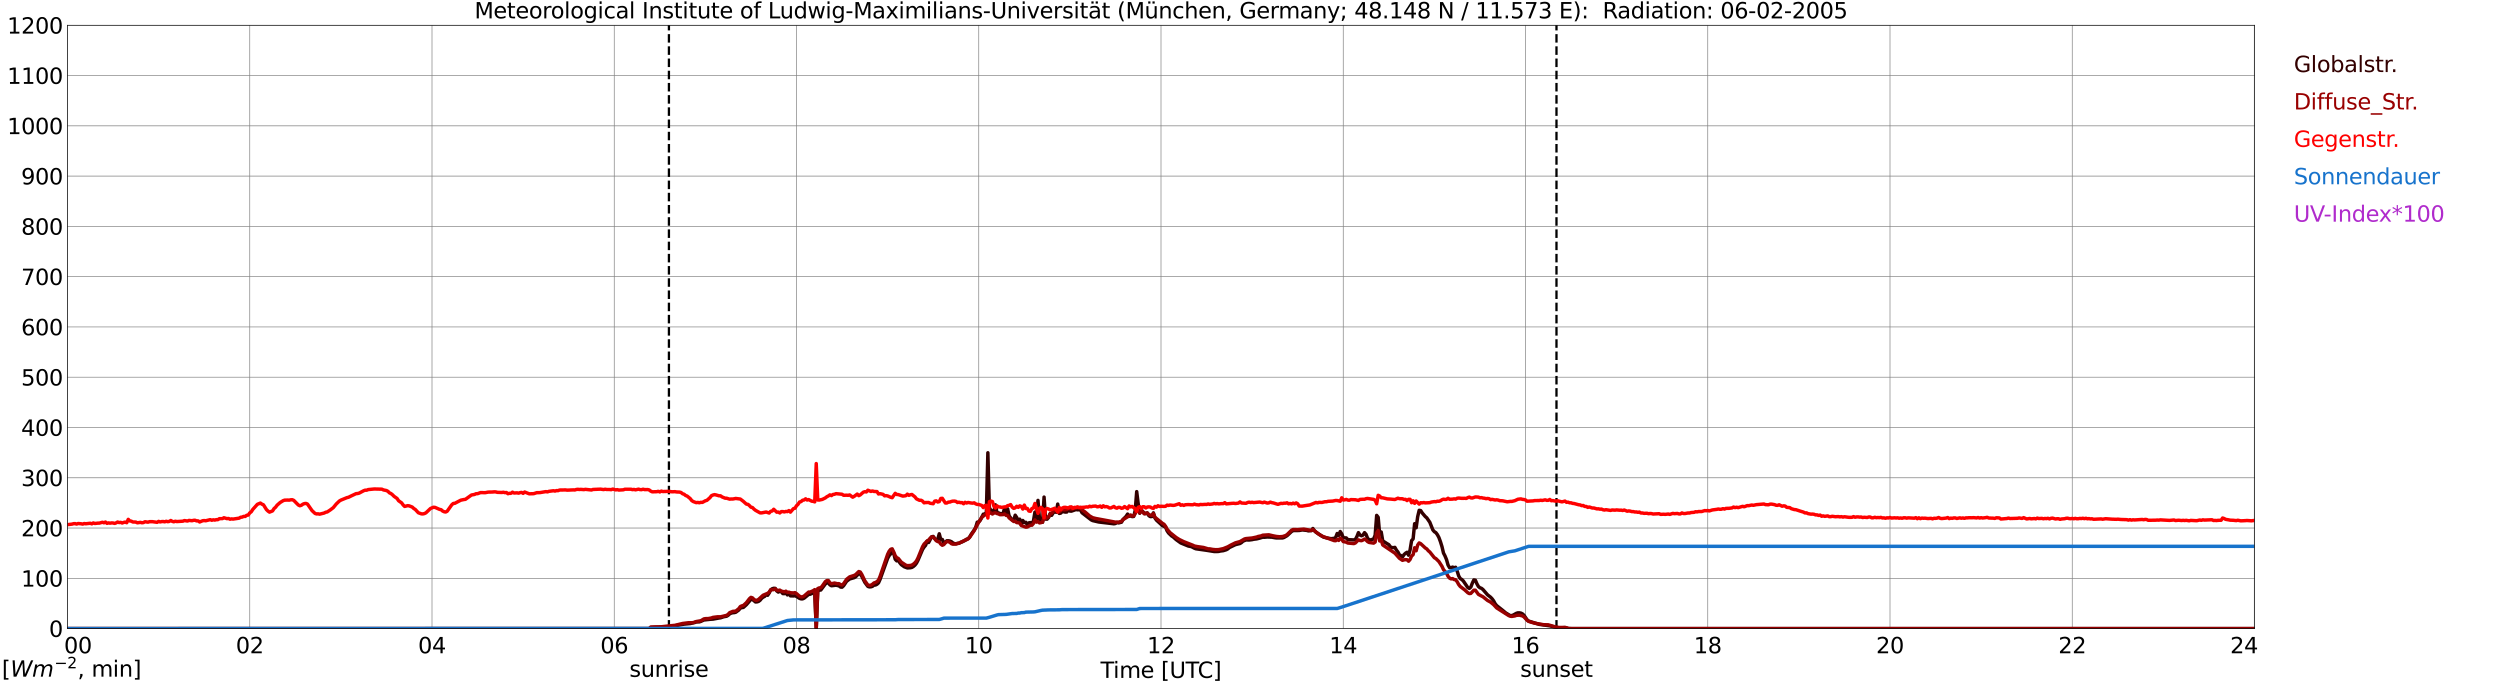 <?xml version="1.0" encoding="utf-8" standalone="no"?>
<!DOCTYPE svg PUBLIC "-//W3C//DTD SVG 1.1//EN"
  "http://www.w3.org/Graphics/SVG/1.1/DTD/svg11.dtd">
<svg xmlns:xlink="http://www.w3.org/1999/xlink" width="1085.4pt" height="296.64pt" viewBox="0 0 1085.4 296.64" xmlns="http://www.w3.org/2000/svg" version="1.1">
 <defs>
  <style type="text/css">*{stroke-linejoin: round; stroke-linecap: butt}</style>
 </defs>
 <g id="figure_1">
  <g id="patch_1">
   <path d="M 0 296.64 
L 1085.4 296.64 
L 1085.4 0 
L 0 0 
z
" style="fill: #ffffff"/>
  </g>
  <g id="axes_1">
   <g id="patch_2">
    <path d="M 29.306 272.909 
L 978.814 272.909 
L 978.814 10.976 
L 29.306 10.976 
z
" style="fill: #ffffff"/>
   </g>
   <g id="patch_3">
    <path d="M 978.814 272.909 
L 978.814 272.909 
L 978.814 10.976 
L 978.814 10.976 
z
" clip-path="url(#p3f5849f344)" style="fill: #d3d3d3; opacity: 0.25; stroke: #d3d3d3; stroke-linejoin: miter"/>
   </g>
   <g id="matplotlib.axis_1">
    <g id="xtick_1">
     <g id="line2d_1">
      <path d="M 29.306 272.909 
L 29.306 10.976 
" clip-path="url(#p3f5849f344)" style="fill: none; stroke: #808080; stroke-width: 0.3; stroke-linecap: square"/>
     </g>
     <g id="line2d_2"/>
     <g id="text_1">
      <!--    00 -->
      <g transform="translate(18.733 283.627) scale(0.095 -0.095)">
       <defs>
        <path id="DejaVuSans-20" transform="scale(0.016)"/>
        <path id="DejaVuSans-30" d="M 2034 4250 
Q 1547 4250 1301 3770 
Q 1056 3291 1056 2328 
Q 1056 1369 1301 889 
Q 1547 409 2034 409 
Q 2525 409 2770 889 
Q 3016 1369 3016 2328 
Q 3016 3291 2770 3770 
Q 2525 4250 2034 4250 
z
M 2034 4750 
Q 2819 4750 3233 4129 
Q 3647 3509 3647 2328 
Q 3647 1150 3233 529 
Q 2819 -91 2034 -91 
Q 1250 -91 836 529 
Q 422 1150 422 2328 
Q 422 3509 836 4129 
Q 1250 4750 2034 4750 
z
" transform="scale(0.016)"/>
       </defs>
       <use xlink:href="#DejaVuSans-20"/>
       <use xlink:href="#DejaVuSans-20" transform="translate(31.787 0)"/>
       <use xlink:href="#DejaVuSans-20" transform="translate(63.574 0)"/>
       <use xlink:href="#DejaVuSans-30" transform="translate(95.361 0)"/>
       <use xlink:href="#DejaVuSans-30" transform="translate(158.984 0)"/>
      </g>
     </g>
    </g>
    <g id="xtick_2">
     <g id="line2d_3">
      <path d="M 108.431 272.909 
L 108.431 10.976 
" clip-path="url(#p3f5849f344)" style="fill: none; stroke: #808080; stroke-width: 0.3; stroke-linecap: square"/>
     </g>
     <g id="line2d_4"/>
     <g id="text_2">
      <!-- 02 -->
      <g transform="translate(102.387 283.627) scale(0.095 -0.095)">
       <defs>
        <path id="DejaVuSans-32" d="M 1228 531 
L 3431 531 
L 3431 0 
L 469 0 
L 469 531 
Q 828 903 1448 1529 
Q 2069 2156 2228 2338 
Q 2531 2678 2651 2914 
Q 2772 3150 2772 3378 
Q 2772 3750 2511 3984 
Q 2250 4219 1831 4219 
Q 1534 4219 1204 4116 
Q 875 4013 500 3803 
L 500 4441 
Q 881 4594 1212 4672 
Q 1544 4750 1819 4750 
Q 2544 4750 2975 4387 
Q 3406 4025 3406 3419 
Q 3406 3131 3298 2873 
Q 3191 2616 2906 2266 
Q 2828 2175 2409 1742 
Q 1991 1309 1228 531 
z
" transform="scale(0.016)"/>
       </defs>
       <use xlink:href="#DejaVuSans-30"/>
       <use xlink:href="#DejaVuSans-32" transform="translate(63.623 0)"/>
      </g>
     </g>
    </g>
    <g id="xtick_3">
     <g id="line2d_5">
      <path d="M 187.557 272.909 
L 187.557 10.976 
" clip-path="url(#p3f5849f344)" style="fill: none; stroke: #808080; stroke-width: 0.3; stroke-linecap: square"/>
     </g>
     <g id="line2d_6"/>
     <g id="text_3">
      <!-- 04 -->
      <g transform="translate(181.513 283.627) scale(0.095 -0.095)">
       <defs>
        <path id="DejaVuSans-34" d="M 2419 4116 
L 825 1625 
L 2419 1625 
L 2419 4116 
z
M 2253 4666 
L 3047 4666 
L 3047 1625 
L 3713 1625 
L 3713 1100 
L 3047 1100 
L 3047 0 
L 2419 0 
L 2419 1100 
L 313 1100 
L 313 1709 
L 2253 4666 
z
" transform="scale(0.016)"/>
       </defs>
       <use xlink:href="#DejaVuSans-30"/>
       <use xlink:href="#DejaVuSans-34" transform="translate(63.623 0)"/>
      </g>
     </g>
    </g>
    <g id="xtick_4">
     <g id="line2d_7">
      <path d="M 266.683 272.909 
L 266.683 10.976 
" clip-path="url(#p3f5849f344)" style="fill: none; stroke: #808080; stroke-width: 0.3; stroke-linecap: square"/>
     </g>
     <g id="line2d_8"/>
     <g id="text_4">
      <!-- 06 -->
      <g transform="translate(260.638 283.627) scale(0.095 -0.095)">
       <defs>
        <path id="DejaVuSans-36" d="M 2113 2584 
Q 1688 2584 1439 2293 
Q 1191 2003 1191 1497 
Q 1191 994 1439 701 
Q 1688 409 2113 409 
Q 2538 409 2786 701 
Q 3034 994 3034 1497 
Q 3034 2003 2786 2293 
Q 2538 2584 2113 2584 
z
M 3366 4563 
L 3366 3988 
Q 3128 4100 2886 4159 
Q 2644 4219 2406 4219 
Q 1781 4219 1451 3797 
Q 1122 3375 1075 2522 
Q 1259 2794 1537 2939 
Q 1816 3084 2150 3084 
Q 2853 3084 3261 2657 
Q 3669 2231 3669 1497 
Q 3669 778 3244 343 
Q 2819 -91 2113 -91 
Q 1303 -91 875 529 
Q 447 1150 447 2328 
Q 447 3434 972 4092 
Q 1497 4750 2381 4750 
Q 2619 4750 2861 4703 
Q 3103 4656 3366 4563 
z
" transform="scale(0.016)"/>
       </defs>
       <use xlink:href="#DejaVuSans-30"/>
       <use xlink:href="#DejaVuSans-36" transform="translate(63.623 0)"/>
      </g>
     </g>
    </g>
    <g id="xtick_5">
     <g id="line2d_9">
      <path d="M 345.808 272.909 
L 345.808 10.976 
" clip-path="url(#p3f5849f344)" style="fill: none; stroke: #808080; stroke-width: 0.3; stroke-linecap: square"/>
     </g>
     <g id="line2d_10"/>
     <g id="text_5">
      <!-- 08 -->
      <g transform="translate(339.764 283.627) scale(0.095 -0.095)">
       <defs>
        <path id="DejaVuSans-38" d="M 2034 2216 
Q 1584 2216 1326 1975 
Q 1069 1734 1069 1313 
Q 1069 891 1326 650 
Q 1584 409 2034 409 
Q 2484 409 2743 651 
Q 3003 894 3003 1313 
Q 3003 1734 2745 1975 
Q 2488 2216 2034 2216 
z
M 1403 2484 
Q 997 2584 770 2862 
Q 544 3141 544 3541 
Q 544 4100 942 4425 
Q 1341 4750 2034 4750 
Q 2731 4750 3128 4425 
Q 3525 4100 3525 3541 
Q 3525 3141 3298 2862 
Q 3072 2584 2669 2484 
Q 3125 2378 3379 2068 
Q 3634 1759 3634 1313 
Q 3634 634 3220 271 
Q 2806 -91 2034 -91 
Q 1263 -91 848 271 
Q 434 634 434 1313 
Q 434 1759 690 2068 
Q 947 2378 1403 2484 
z
M 1172 3481 
Q 1172 3119 1398 2916 
Q 1625 2713 2034 2713 
Q 2441 2713 2670 2916 
Q 2900 3119 2900 3481 
Q 2900 3844 2670 4047 
Q 2441 4250 2034 4250 
Q 1625 4250 1398 4047 
Q 1172 3844 1172 3481 
z
" transform="scale(0.016)"/>
       </defs>
       <use xlink:href="#DejaVuSans-30"/>
       <use xlink:href="#DejaVuSans-38" transform="translate(63.623 0)"/>
      </g>
     </g>
    </g>
    <g id="xtick_6">
     <g id="line2d_11">
      <path d="M 424.934 272.909 
L 424.934 10.976 
" clip-path="url(#p3f5849f344)" style="fill: none; stroke: #808080; stroke-width: 0.3; stroke-linecap: square"/>
     </g>
     <g id="line2d_12"/>
     <g id="text_6">
      <!-- 10 -->
      <g transform="translate(418.89 283.627) scale(0.095 -0.095)">
       <defs>
        <path id="DejaVuSans-31" d="M 794 531 
L 1825 531 
L 1825 4091 
L 703 3866 
L 703 4441 
L 1819 4666 
L 2450 4666 
L 2450 531 
L 3481 531 
L 3481 0 
L 794 0 
L 794 531 
z
" transform="scale(0.016)"/>
       </defs>
       <use xlink:href="#DejaVuSans-31"/>
       <use xlink:href="#DejaVuSans-30" transform="translate(63.623 0)"/>
      </g>
     </g>
    </g>
    <g id="xtick_7">
     <g id="line2d_13">
      <path d="M 504.06 272.909 
L 504.06 10.976 
" clip-path="url(#p3f5849f344)" style="fill: none; stroke: #808080; stroke-width: 0.3; stroke-linecap: square"/>
     </g>
     <g id="line2d_14"/>
     <g id="text_7">
      <!-- 12 -->
      <g transform="translate(498.015 283.627) scale(0.095 -0.095)">
       <use xlink:href="#DejaVuSans-31"/>
       <use xlink:href="#DejaVuSans-32" transform="translate(63.623 0)"/>
      </g>
     </g>
    </g>
    <g id="xtick_8">
     <g id="line2d_15">
      <path d="M 583.185 272.909 
L 583.185 10.976 
" clip-path="url(#p3f5849f344)" style="fill: none; stroke: #808080; stroke-width: 0.3; stroke-linecap: square"/>
     </g>
     <g id="line2d_16"/>
     <g id="text_8">
      <!-- 14 -->
      <g transform="translate(577.141 283.627) scale(0.095 -0.095)">
       <use xlink:href="#DejaVuSans-31"/>
       <use xlink:href="#DejaVuSans-34" transform="translate(63.623 0)"/>
      </g>
     </g>
    </g>
    <g id="xtick_9">
     <g id="line2d_17">
      <path d="M 662.311 272.909 
L 662.311 10.976 
" clip-path="url(#p3f5849f344)" style="fill: none; stroke: #808080; stroke-width: 0.3; stroke-linecap: square"/>
     </g>
     <g id="line2d_18"/>
     <g id="text_9">
      <!-- 16 -->
      <g transform="translate(656.267 283.627) scale(0.095 -0.095)">
       <use xlink:href="#DejaVuSans-31"/>
       <use xlink:href="#DejaVuSans-36" transform="translate(63.623 0)"/>
      </g>
     </g>
    </g>
    <g id="xtick_10">
     <g id="line2d_19">
      <path d="M 741.437 272.909 
L 741.437 10.976 
" clip-path="url(#p3f5849f344)" style="fill: none; stroke: #808080; stroke-width: 0.3; stroke-linecap: square"/>
     </g>
     <g id="line2d_20"/>
     <g id="text_10">
      <!-- 18 -->
      <g transform="translate(735.392 283.627) scale(0.095 -0.095)">
       <use xlink:href="#DejaVuSans-31"/>
       <use xlink:href="#DejaVuSans-38" transform="translate(63.623 0)"/>
      </g>
     </g>
    </g>
    <g id="xtick_11">
     <g id="line2d_21">
      <path d="M 820.562 272.909 
L 820.562 10.976 
" clip-path="url(#p3f5849f344)" style="fill: none; stroke: #808080; stroke-width: 0.3; stroke-linecap: square"/>
     </g>
     <g id="line2d_22"/>
     <g id="text_11">
      <!-- 20 -->
      <g transform="translate(814.518 283.627) scale(0.095 -0.095)">
       <use xlink:href="#DejaVuSans-32"/>
       <use xlink:href="#DejaVuSans-30" transform="translate(63.623 0)"/>
      </g>
     </g>
    </g>
    <g id="xtick_12">
     <g id="line2d_23">
      <path d="M 899.688 272.909 
L 899.688 10.976 
" clip-path="url(#p3f5849f344)" style="fill: none; stroke: #808080; stroke-width: 0.3; stroke-linecap: square"/>
     </g>
     <g id="line2d_24"/>
     <g id="text_12">
      <!-- 22 -->
      <g transform="translate(893.644 283.627) scale(0.095 -0.095)">
       <use xlink:href="#DejaVuSans-32"/>
       <use xlink:href="#DejaVuSans-32" transform="translate(63.623 0)"/>
      </g>
     </g>
    </g>
    <g id="xtick_13">
     <g id="line2d_25">
      <path d="M 978.814 272.909 
L 978.814 10.976 
" clip-path="url(#p3f5849f344)" style="fill: none; stroke: #808080; stroke-width: 0.3; stroke-linecap: square"/>
     </g>
     <g id="line2d_26"/>
     <g id="text_13">
      <!-- 24    -->
      <g transform="translate(968.241 283.627) scale(0.095 -0.095)">
       <use xlink:href="#DejaVuSans-32"/>
       <use xlink:href="#DejaVuSans-34" transform="translate(63.623 0)"/>
       <use xlink:href="#DejaVuSans-20" transform="translate(127.246 0)"/>
       <use xlink:href="#DejaVuSans-20" transform="translate(159.033 0)"/>
       <use xlink:href="#DejaVuSans-20" transform="translate(190.82 0)"/>
      </g>
     </g>
    </g>
    <g id="text_14">
     <!-- Time [UTC] -->
     <g transform="translate(477.806 294.322) scale(0.095 -0.095)">
      <defs>
       <path id="DejaVuSans-54" d="M -19 4666 
L 3928 4666 
L 3928 4134 
L 2272 4134 
L 2272 0 
L 1638 0 
L 1638 4134 
L -19 4134 
L -19 4666 
z
" transform="scale(0.016)"/>
       <path id="DejaVuSans-69" d="M 603 3500 
L 1178 3500 
L 1178 0 
L 603 0 
L 603 3500 
z
M 603 4863 
L 1178 4863 
L 1178 4134 
L 603 4134 
L 603 4863 
z
" transform="scale(0.016)"/>
       <path id="DejaVuSans-6d" d="M 3328 2828 
Q 3544 3216 3844 3400 
Q 4144 3584 4550 3584 
Q 5097 3584 5394 3201 
Q 5691 2819 5691 2113 
L 5691 0 
L 5113 0 
L 5113 2094 
Q 5113 2597 4934 2840 
Q 4756 3084 4391 3084 
Q 3944 3084 3684 2787 
Q 3425 2491 3425 1978 
L 3425 0 
L 2847 0 
L 2847 2094 
Q 2847 2600 2669 2842 
Q 2491 3084 2119 3084 
Q 1678 3084 1418 2786 
Q 1159 2488 1159 1978 
L 1159 0 
L 581 0 
L 581 3500 
L 1159 3500 
L 1159 2956 
Q 1356 3278 1631 3431 
Q 1906 3584 2284 3584 
Q 2666 3584 2933 3390 
Q 3200 3197 3328 2828 
z
" transform="scale(0.016)"/>
       <path id="DejaVuSans-65" d="M 3597 1894 
L 3597 1613 
L 953 1613 
Q 991 1019 1311 708 
Q 1631 397 2203 397 
Q 2534 397 2845 478 
Q 3156 559 3463 722 
L 3463 178 
Q 3153 47 2828 -22 
Q 2503 -91 2169 -91 
Q 1331 -91 842 396 
Q 353 884 353 1716 
Q 353 2575 817 3079 
Q 1281 3584 2069 3584 
Q 2775 3584 3186 3129 
Q 3597 2675 3597 1894 
z
M 3022 2063 
Q 3016 2534 2758 2815 
Q 2500 3097 2075 3097 
Q 1594 3097 1305 2825 
Q 1016 2553 972 2059 
L 3022 2063 
z
" transform="scale(0.016)"/>
       <path id="DejaVuSans-5b" d="M 550 4863 
L 1875 4863 
L 1875 4416 
L 1125 4416 
L 1125 -397 
L 1875 -397 
L 1875 -844 
L 550 -844 
L 550 4863 
z
" transform="scale(0.016)"/>
       <path id="DejaVuSans-55" d="M 556 4666 
L 1191 4666 
L 1191 1831 
Q 1191 1081 1462 751 
Q 1734 422 2344 422 
Q 2950 422 3222 751 
Q 3494 1081 3494 1831 
L 3494 4666 
L 4128 4666 
L 4128 1753 
Q 4128 841 3676 375 
Q 3225 -91 2344 -91 
Q 1459 -91 1007 375 
Q 556 841 556 1753 
L 556 4666 
z
" transform="scale(0.016)"/>
       <path id="DejaVuSans-43" d="M 4122 4306 
L 4122 3641 
Q 3803 3938 3442 4084 
Q 3081 4231 2675 4231 
Q 1875 4231 1450 3742 
Q 1025 3253 1025 2328 
Q 1025 1406 1450 917 
Q 1875 428 2675 428 
Q 3081 428 3442 575 
Q 3803 722 4122 1019 
L 4122 359 
Q 3791 134 3420 21 
Q 3050 -91 2638 -91 
Q 1578 -91 968 557 
Q 359 1206 359 2328 
Q 359 3453 968 4101 
Q 1578 4750 2638 4750 
Q 3056 4750 3426 4639 
Q 3797 4528 4122 4306 
z
" transform="scale(0.016)"/>
       <path id="DejaVuSans-5d" d="M 1947 4863 
L 1947 -844 
L 622 -844 
L 622 -397 
L 1369 -397 
L 1369 4416 
L 622 4416 
L 622 4863 
L 1947 4863 
z
" transform="scale(0.016)"/>
      </defs>
      <use xlink:href="#DejaVuSans-54"/>
      <use xlink:href="#DejaVuSans-69" transform="translate(57.959 0)"/>
      <use xlink:href="#DejaVuSans-6d" transform="translate(85.742 0)"/>
      <use xlink:href="#DejaVuSans-65" transform="translate(183.154 0)"/>
      <use xlink:href="#DejaVuSans-20" transform="translate(244.678 0)"/>
      <use xlink:href="#DejaVuSans-5b" transform="translate(276.465 0)"/>
      <use xlink:href="#DejaVuSans-55" transform="translate(315.479 0)"/>
      <use xlink:href="#DejaVuSans-54" transform="translate(388.672 0)"/>
      <use xlink:href="#DejaVuSans-43" transform="translate(443.881 0)"/>
      <use xlink:href="#DejaVuSans-5d" transform="translate(513.705 0)"/>
     </g>
    </g>
   </g>
   <g id="matplotlib.axis_2">
    <g id="ytick_1">
     <g id="line2d_27">
      <path d="M 29.306 272.909 
L 978.814 272.909 
" clip-path="url(#p3f5849f344)" style="fill: none; stroke: #808080; stroke-width: 0.3; stroke-linecap: square"/>
     </g>
     <g id="line2d_28"/>
     <g id="text_15">
      <!-- 0 -->
      <g transform="translate(21.261 276.518) scale(0.095 -0.095)">
       <use xlink:href="#DejaVuSans-30"/>
      </g>
     </g>
    </g>
    <g id="ytick_2">
     <g id="line2d_29">
      <path d="M 29.306 251.081 
L 978.814 251.081 
" clip-path="url(#p3f5849f344)" style="fill: none; stroke: #808080; stroke-width: 0.3; stroke-linecap: square"/>
     </g>
     <g id="line2d_30"/>
     <g id="text_16">
      <!-- 100 -->
      <g transform="translate(9.173 254.69) scale(0.095 -0.095)">
       <use xlink:href="#DejaVuSans-31"/>
       <use xlink:href="#DejaVuSans-30" transform="translate(63.623 0)"/>
       <use xlink:href="#DejaVuSans-30" transform="translate(127.246 0)"/>
      </g>
     </g>
    </g>
    <g id="ytick_3">
     <g id="line2d_31">
      <path d="M 29.306 229.253 
L 978.814 229.253 
" clip-path="url(#p3f5849f344)" style="fill: none; stroke: #808080; stroke-width: 0.3; stroke-linecap: square"/>
     </g>
     <g id="line2d_32"/>
     <g id="text_17">
      <!-- 200 -->
      <g transform="translate(9.173 232.863) scale(0.095 -0.095)">
       <use xlink:href="#DejaVuSans-32"/>
       <use xlink:href="#DejaVuSans-30" transform="translate(63.623 0)"/>
       <use xlink:href="#DejaVuSans-30" transform="translate(127.246 0)"/>
      </g>
     </g>
    </g>
    <g id="ytick_4">
     <g id="line2d_33">
      <path d="M 29.306 207.426 
L 978.814 207.426 
" clip-path="url(#p3f5849f344)" style="fill: none; stroke: #808080; stroke-width: 0.3; stroke-linecap: square"/>
     </g>
     <g id="line2d_34"/>
     <g id="text_18">
      <!-- 300 -->
      <g transform="translate(9.173 211.035) scale(0.095 -0.095)">
       <defs>
        <path id="DejaVuSans-33" d="M 2597 2516 
Q 3050 2419 3304 2112 
Q 3559 1806 3559 1356 
Q 3559 666 3084 287 
Q 2609 -91 1734 -91 
Q 1441 -91 1130 -33 
Q 819 25 488 141 
L 488 750 
Q 750 597 1062 519 
Q 1375 441 1716 441 
Q 2309 441 2620 675 
Q 2931 909 2931 1356 
Q 2931 1769 2642 2001 
Q 2353 2234 1838 2234 
L 1294 2234 
L 1294 2753 
L 1863 2753 
Q 2328 2753 2575 2939 
Q 2822 3125 2822 3475 
Q 2822 3834 2567 4026 
Q 2313 4219 1838 4219 
Q 1578 4219 1281 4162 
Q 984 4106 628 3988 
L 628 4550 
Q 988 4650 1302 4700 
Q 1616 4750 1894 4750 
Q 2613 4750 3031 4423 
Q 3450 4097 3450 3541 
Q 3450 3153 3228 2886 
Q 3006 2619 2597 2516 
z
" transform="scale(0.016)"/>
       </defs>
       <use xlink:href="#DejaVuSans-33"/>
       <use xlink:href="#DejaVuSans-30" transform="translate(63.623 0)"/>
       <use xlink:href="#DejaVuSans-30" transform="translate(127.246 0)"/>
      </g>
     </g>
    </g>
    <g id="ytick_5">
     <g id="line2d_35">
      <path d="M 29.306 185.598 
L 978.814 185.598 
" clip-path="url(#p3f5849f344)" style="fill: none; stroke: #808080; stroke-width: 0.3; stroke-linecap: square"/>
     </g>
     <g id="line2d_36"/>
     <g id="text_19">
      <!-- 400 -->
      <g transform="translate(9.173 189.207) scale(0.095 -0.095)">
       <use xlink:href="#DejaVuSans-34"/>
       <use xlink:href="#DejaVuSans-30" transform="translate(63.623 0)"/>
       <use xlink:href="#DejaVuSans-30" transform="translate(127.246 0)"/>
      </g>
     </g>
    </g>
    <g id="ytick_6">
     <g id="line2d_37">
      <path d="M 29.306 163.77 
L 978.814 163.77 
" clip-path="url(#p3f5849f344)" style="fill: none; stroke: #808080; stroke-width: 0.3; stroke-linecap: square"/>
     </g>
     <g id="line2d_38"/>
     <g id="text_20">
      <!-- 500 -->
      <g transform="translate(9.173 167.379) scale(0.095 -0.095)">
       <defs>
        <path id="DejaVuSans-35" d="M 691 4666 
L 3169 4666 
L 3169 4134 
L 1269 4134 
L 1269 2991 
Q 1406 3038 1543 3061 
Q 1681 3084 1819 3084 
Q 2600 3084 3056 2656 
Q 3513 2228 3513 1497 
Q 3513 744 3044 326 
Q 2575 -91 1722 -91 
Q 1428 -91 1123 -41 
Q 819 9 494 109 
L 494 744 
Q 775 591 1075 516 
Q 1375 441 1709 441 
Q 2250 441 2565 725 
Q 2881 1009 2881 1497 
Q 2881 1984 2565 2268 
Q 2250 2553 1709 2553 
Q 1456 2553 1204 2497 
Q 953 2441 691 2322 
L 691 4666 
z
" transform="scale(0.016)"/>
       </defs>
       <use xlink:href="#DejaVuSans-35"/>
       <use xlink:href="#DejaVuSans-30" transform="translate(63.623 0)"/>
       <use xlink:href="#DejaVuSans-30" transform="translate(127.246 0)"/>
      </g>
     </g>
    </g>
    <g id="ytick_7">
     <g id="line2d_39">
      <path d="M 29.306 141.942 
L 978.814 141.942 
" clip-path="url(#p3f5849f344)" style="fill: none; stroke: #808080; stroke-width: 0.3; stroke-linecap: square"/>
     </g>
     <g id="line2d_40"/>
     <g id="text_21">
      <!-- 600 -->
      <g transform="translate(9.173 145.551) scale(0.095 -0.095)">
       <use xlink:href="#DejaVuSans-36"/>
       <use xlink:href="#DejaVuSans-30" transform="translate(63.623 0)"/>
       <use xlink:href="#DejaVuSans-30" transform="translate(127.246 0)"/>
      </g>
     </g>
    </g>
    <g id="ytick_8">
     <g id="line2d_41">
      <path d="M 29.306 120.114 
L 978.814 120.114 
" clip-path="url(#p3f5849f344)" style="fill: none; stroke: #808080; stroke-width: 0.3; stroke-linecap: square"/>
     </g>
     <g id="line2d_42"/>
     <g id="text_22">
      <!-- 700 -->
      <g transform="translate(9.173 123.724) scale(0.095 -0.095)">
       <defs>
        <path id="DejaVuSans-37" d="M 525 4666 
L 3525 4666 
L 3525 4397 
L 1831 0 
L 1172 0 
L 2766 4134 
L 525 4134 
L 525 4666 
z
" transform="scale(0.016)"/>
       </defs>
       <use xlink:href="#DejaVuSans-37"/>
       <use xlink:href="#DejaVuSans-30" transform="translate(63.623 0)"/>
       <use xlink:href="#DejaVuSans-30" transform="translate(127.246 0)"/>
      </g>
     </g>
    </g>
    <g id="ytick_9">
     <g id="line2d_43">
      <path d="M 29.306 98.287 
L 978.814 98.287 
" clip-path="url(#p3f5849f344)" style="fill: none; stroke: #808080; stroke-width: 0.3; stroke-linecap: square"/>
     </g>
     <g id="line2d_44"/>
     <g id="text_23">
      <!-- 800 -->
      <g transform="translate(9.173 101.896) scale(0.095 -0.095)">
       <use xlink:href="#DejaVuSans-38"/>
       <use xlink:href="#DejaVuSans-30" transform="translate(63.623 0)"/>
       <use xlink:href="#DejaVuSans-30" transform="translate(127.246 0)"/>
      </g>
     </g>
    </g>
    <g id="ytick_10">
     <g id="line2d_45">
      <path d="M 29.306 76.459 
L 978.814 76.459 
" clip-path="url(#p3f5849f344)" style="fill: none; stroke: #808080; stroke-width: 0.3; stroke-linecap: square"/>
     </g>
     <g id="line2d_46"/>
     <g id="text_24">
      <!-- 900 -->
      <g transform="translate(9.173 80.068) scale(0.095 -0.095)">
       <defs>
        <path id="DejaVuSans-39" d="M 703 97 
L 703 672 
Q 941 559 1184 500 
Q 1428 441 1663 441 
Q 2288 441 2617 861 
Q 2947 1281 2994 2138 
Q 2813 1869 2534 1725 
Q 2256 1581 1919 1581 
Q 1219 1581 811 2004 
Q 403 2428 403 3163 
Q 403 3881 828 4315 
Q 1253 4750 1959 4750 
Q 2769 4750 3195 4129 
Q 3622 3509 3622 2328 
Q 3622 1225 3098 567 
Q 2575 -91 1691 -91 
Q 1453 -91 1209 -44 
Q 966 3 703 97 
z
M 1959 2075 
Q 2384 2075 2632 2365 
Q 2881 2656 2881 3163 
Q 2881 3666 2632 3958 
Q 2384 4250 1959 4250 
Q 1534 4250 1286 3958 
Q 1038 3666 1038 3163 
Q 1038 2656 1286 2365 
Q 1534 2075 1959 2075 
z
" transform="scale(0.016)"/>
       </defs>
       <use xlink:href="#DejaVuSans-39"/>
       <use xlink:href="#DejaVuSans-30" transform="translate(63.623 0)"/>
       <use xlink:href="#DejaVuSans-30" transform="translate(127.246 0)"/>
      </g>
     </g>
    </g>
    <g id="ytick_11">
     <g id="line2d_47">
      <path d="M 29.306 54.631 
L 978.814 54.631 
" clip-path="url(#p3f5849f344)" style="fill: none; stroke: #808080; stroke-width: 0.3; stroke-linecap: square"/>
     </g>
     <g id="line2d_48"/>
     <g id="text_25">
      <!-- 1000 -->
      <g transform="translate(3.128 58.24) scale(0.095 -0.095)">
       <use xlink:href="#DejaVuSans-31"/>
       <use xlink:href="#DejaVuSans-30" transform="translate(63.623 0)"/>
       <use xlink:href="#DejaVuSans-30" transform="translate(127.246 0)"/>
       <use xlink:href="#DejaVuSans-30" transform="translate(190.869 0)"/>
      </g>
     </g>
    </g>
    <g id="ytick_12">
     <g id="line2d_49">
      <path d="M 29.306 32.803 
L 978.814 32.803 
" clip-path="url(#p3f5849f344)" style="fill: none; stroke: #808080; stroke-width: 0.3; stroke-linecap: square"/>
     </g>
     <g id="line2d_50"/>
     <g id="text_26">
      <!-- 1100 -->
      <g transform="translate(3.128 36.413) scale(0.095 -0.095)">
       <use xlink:href="#DejaVuSans-31"/>
       <use xlink:href="#DejaVuSans-31" transform="translate(63.623 0)"/>
       <use xlink:href="#DejaVuSans-30" transform="translate(127.246 0)"/>
       <use xlink:href="#DejaVuSans-30" transform="translate(190.869 0)"/>
      </g>
     </g>
    </g>
    <g id="ytick_13">
     <g id="line2d_51">
      <path d="M 29.306 10.976 
L 978.814 10.976 
" clip-path="url(#p3f5849f344)" style="fill: none; stroke: #808080; stroke-width: 0.3; stroke-linecap: square"/>
     </g>
     <g id="line2d_52"/>
     <g id="text_27">
      <!-- 1200 -->
      <g transform="translate(3.128 14.585) scale(0.095 -0.095)">
       <use xlink:href="#DejaVuSans-31"/>
       <use xlink:href="#DejaVuSans-32" transform="translate(63.623 0)"/>
       <use xlink:href="#DejaVuSans-30" transform="translate(127.246 0)"/>
       <use xlink:href="#DejaVuSans-30" transform="translate(190.869 0)"/>
      </g>
     </g>
    </g>
   </g>
   <g id="line2d_53">
    <path d="M 290.42 272.909 
L 290.42 10.976 
" clip-path="url(#p3f5849f344)" style="fill: none; stroke-dasharray: 3.7,1.6; stroke-dashoffset: 0; stroke: #000000"/>
   </g>
   <g id="line2d_54">
    <path d="M 675.762 272.909 
L 675.762 10.976 
" clip-path="url(#p3f5849f344)" style="fill: none; stroke-dasharray: 3.7,1.6; stroke-dashoffset: 0; stroke: #000000"/>
   </g>
   <g id="line2d_55">
    <path d="M 29.306 272.909 
L 281.849 272.909 
L 282.508 272.448 
L 284.486 272.407 
L 285.805 272.326 
L 287.124 272.285 
L 288.442 272.204 
L 290.42 272.162 
L 297.014 270.975 
L 299.652 270.728 
L 301.63 270.279 
L 302.289 270.032 
L 303.608 269.993 
L 304.267 269.787 
L 305.586 269.172 
L 308.224 268.886 
L 309.543 268.803 
L 310.861 268.559 
L 312.18 268.312 
L 312.839 268.231 
L 314.158 267.779 
L 315.477 267.535 
L 316.136 267.124 
L 316.796 266.511 
L 317.455 266.184 
L 318.114 266.02 
L 318.774 265.978 
L 319.433 265.815 
L 320.752 264.833 
L 321.411 264.012 
L 322.071 263.809 
L 322.73 263.726 
L 324.049 262.538 
L 326.027 260.244 
L 326.686 260.244 
L 328.005 261.351 
L 328.665 261.31 
L 329.324 261.104 
L 329.983 260.613 
L 330.643 259.795 
L 331.302 259.262 
L 331.961 258.935 
L 332.621 258.197 
L 333.28 258.444 
L 333.94 257.459 
L 334.599 256.108 
L 335.258 255.617 
L 335.918 255.412 
L 336.577 255.453 
L 337.236 256.56 
L 337.896 257.051 
L 338.555 256.724 
L 339.215 256.929 
L 339.874 257.706 
L 340.533 257.747 
L 341.193 257.378 
L 341.852 258.28 
L 342.512 257.584 
L 343.171 258.688 
L 344.49 258.729 
L 345.149 258.649 
L 345.808 258.935 
L 347.127 259.795 
L 347.787 260 
L 348.446 260 
L 349.105 259.712 
L 351.083 258.075 
L 351.743 257.992 
L 353.062 257.42 
L 353.721 256.968 
L 354.38 272.909 
L 355.04 256.569 
L 355.699 256.241 
L 356.359 256.158 
L 357.677 254.399 
L 358.337 253.497 
L 358.996 253.087 
L 359.655 253.048 
L 360.315 253.908 
L 360.974 254.316 
L 362.952 254.071 
L 364.271 254.357 
L 364.93 254.89 
L 365.59 254.931 
L 366.249 254.316 
L 367.568 252.351 
L 368.887 251.367 
L 370.865 250.795 
L 371.524 250.385 
L 372.843 249.034 
L 373.502 249.239 
L 374.162 250.221 
L 375.481 252.843 
L 376.799 254.604 
L 377.459 254.807 
L 378.118 254.768 
L 378.777 254.563 
L 379.437 254.03 
L 380.096 253.988 
L 380.756 253.661 
L 381.415 253.048 
L 382.074 251.572 
L 385.371 242.439 
L 386.031 241.211 
L 386.69 240.475 
L 387.349 239.163 
L 388.009 240.228 
L 388.668 242.808 
L 389.328 243.505 
L 389.987 243.219 
L 390.646 244.323 
L 391.306 245.144 
L 392.624 246.085 
L 393.943 246.576 
L 395.262 246.495 
L 395.921 246.331 
L 396.581 245.921 
L 397.24 245.347 
L 397.899 244.487 
L 398.559 243.219 
L 400.537 238.55 
L 401.196 237.526 
L 401.856 236.747 
L 402.515 234.946 
L 403.175 235.52 
L 404.493 233.062 
L 405.153 232.899 
L 405.812 233.839 
L 406.471 234.494 
L 407.131 234.167 
L 407.79 231.75 
L 408.45 234.291 
L 409.109 234.208 
L 409.768 235.723 
L 410.428 235.396 
L 411.087 234.782 
L 411.746 234.782 
L 412.406 234.904 
L 413.065 235.19 
L 413.725 235.723 
L 414.384 236.011 
L 415.043 236.092 
L 415.703 235.887 
L 416.362 235.847 
L 417.022 235.479 
L 417.681 235.273 
L 419 234.619 
L 419.659 234.086 
L 420.318 233.922 
L 420.978 233.143 
L 421.637 231.997 
L 422.956 230.113 
L 423.615 228.967 
L 424.275 226.715 
L 424.934 226.59 
L 425.593 225.855 
L 426.912 223.233 
L 427.572 223.192 
L 428.231 222.495 
L 428.89 196.573 
L 429.55 220.448 
L 430.209 221.596 
L 430.869 221.841 
L 431.528 221.76 
L 432.187 219.18 
L 432.847 222.578 
L 433.506 222.659 
L 434.165 222.947 
L 434.825 223.069 
L 435.484 222.906 
L 436.144 220.653 
L 436.803 223.275 
L 437.462 220.9 
L 438.122 223.971 
L 439.44 225.73 
L 440.1 225.977 
L 440.759 223.683 
L 441.419 224.667 
L 442.078 226.182 
L 442.737 225.403 
L 443.397 227.738 
L 444.056 225.977 
L 444.716 226.878 
L 445.375 226.756 
L 446.034 227.902 
L 446.694 227.001 
L 447.353 226.878 
L 448.012 227.084 
L 448.672 226.224 
L 449.331 222.332 
L 449.991 225.486 
L 450.65 217.255 
L 451.309 225.444 
L 451.969 226.51 
L 452.628 226.756 
L 453.287 215.82 
L 453.947 225.364 
L 454.606 225.403 
L 455.266 224.626 
L 455.925 222.987 
L 456.584 223.724 
L 457.244 222.659 
L 457.903 222.168 
L 458.563 222.415 
L 459.222 218.852 
L 459.881 222.906 
L 460.541 222.784 
L 461.2 222.046 
L 462.519 222.332 
L 463.178 222.292 
L 463.838 221.103 
L 464.497 221.882 
L 465.156 221.924 
L 467.134 221.227 
L 467.794 221.349 
L 468.453 221.308 
L 469.113 221.391 
L 469.772 222.62 
L 473.728 225.691 
L 474.388 226.018 
L 477.025 226.632 
L 483.619 227.411 
L 484.278 227.287 
L 484.938 226.837 
L 485.597 227.042 
L 486.916 226.715 
L 487.575 225.527 
L 488.894 224.215 
L 489.553 223.192 
L 490.213 224.135 
L 490.872 223.971 
L 491.532 224.298 
L 492.191 224.215 
L 492.85 221.718 
L 493.51 213.446 
L 494.169 218.769 
L 494.828 222.823 
L 495.488 221.555 
L 496.147 222.046 
L 496.807 222.906 
L 497.466 223.028 
L 498.125 222.659 
L 498.785 223.888 
L 499.444 224.298 
L 500.103 224.257 
L 500.763 222.659 
L 501.422 224.87 
L 502.082 225.813 
L 504.719 228.23 
L 506.038 228.804 
L 506.697 230.441 
L 507.357 231.423 
L 508.675 232.693 
L 509.335 233.104 
L 510.654 234.291 
L 512.632 235.723 
L 515.929 237.074 
L 517.247 237.321 
L 518.566 238.017 
L 519.226 238.264 
L 523.841 238.919 
L 527.138 239.451 
L 528.457 239.451 
L 529.116 239.41 
L 529.776 239.246 
L 531.094 239.082 
L 532.413 238.672 
L 533.073 238.303 
L 533.732 237.731 
L 536.369 236.461 
L 537.688 236.133 
L 538.348 235.97 
L 539.007 235.559 
L 539.666 234.946 
L 540.985 234.413 
L 542.304 234.455 
L 543.623 234.291 
L 544.282 234.127 
L 545.601 233.964 
L 546.919 233.636 
L 548.238 233.226 
L 548.898 233.267 
L 550.216 233.143 
L 552.195 233.226 
L 553.513 233.47 
L 554.173 233.553 
L 555.491 233.553 
L 556.81 233.553 
L 557.47 233.348 
L 558.788 232.571 
L 560.766 230.727 
L 561.426 230.36 
L 564.063 230.318 
L 565.382 230.072 
L 567.36 230.277 
L 568.02 230.482 
L 569.338 230.399 
L 569.998 229.458 
L 570.657 230.399 
L 571.317 231.056 
L 574.613 233.184 
L 575.932 233.512 
L 577.91 233.881 
L 579.229 233.717 
L 579.889 233.348 
L 580.548 231.628 
L 581.207 232.53 
L 581.867 230.768 
L 582.526 231.792 
L 583.185 233.47 
L 584.504 233.553 
L 585.164 234.291 
L 587.801 234.413 
L 588.46 234.167 
L 589.12 232.94 
L 589.779 231.259 
L 590.439 232.283 
L 591.098 232.61 
L 591.757 232.324 
L 592.417 231.259 
L 593.076 231.997 
L 593.736 233.676 
L 594.395 234.33 
L 595.054 234.413 
L 596.373 234.003 
L 597.032 232.366 
L 597.692 223.766 
L 598.351 224.584 
L 599.011 231.997 
L 599.67 230.973 
L 600.329 234.824 
L 602.307 236.092 
L 602.967 236.461 
L 603.626 237.404 
L 604.286 237.731 
L 604.945 237.77 
L 605.604 237.648 
L 606.264 238.836 
L 606.923 239.654 
L 607.582 240.925 
L 608.242 241.211 
L 608.901 241.826 
L 609.561 240.802 
L 610.22 240.187 
L 610.879 239.779 
L 611.539 241.047 
L 612.198 238.755 
L 612.858 234.699 
L 613.517 233.964 
L 614.176 227.37 
L 614.836 229.131 
L 615.495 224.34 
L 616.154 221.555 
L 616.814 221.677 
L 617.473 222.701 
L 618.792 224.257 
L 619.451 224.831 
L 620.77 226.756 
L 622.089 230.072 
L 622.748 230.851 
L 623.408 231.259 
L 624.067 232.161 
L 624.726 233.39 
L 625.386 235.19 
L 626.045 237.321 
L 626.705 240.106 
L 627.364 241.374 
L 628.023 242.972 
L 628.683 245.308 
L 629.342 246.454 
L 630.001 246.495 
L 630.661 246.207 
L 631.32 246.495 
L 631.98 246.29 
L 632.639 247.927 
L 633.298 250.016 
L 633.958 251.164 
L 634.617 251.572 
L 635.276 252.188 
L 637.255 255.095 
L 637.914 255.464 
L 638.573 254.89 
L 639.233 253.17 
L 639.892 251.777 
L 640.552 251.9 
L 641.211 253.456 
L 641.87 254.643 
L 642.53 255.176 
L 643.189 255.423 
L 643.848 255.955 
L 645.827 258.247 
L 647.145 259.271 
L 647.805 259.967 
L 648.464 260.869 
L 649.123 262.098 
L 649.783 262.916 
L 652.42 265.005 
L 653.739 266.112 
L 655.717 267.299 
L 656.377 267.258 
L 657.036 267.011 
L 658.355 266.275 
L 659.014 266.07 
L 659.674 266.07 
L 660.333 266.192 
L 660.992 266.52 
L 661.652 267.135 
L 662.97 269.058 
L 663.63 269.632 
L 668.246 271.067 
L 672.861 271.721 
L 676.817 272.623 
L 679.455 272.459 
L 680.774 272.867 
L 682.752 272.909 
L 978.154 272.909 
L 978.154 272.909 
" clip-path="url(#p3f5849f344)" style="fill: none; stroke: #330000; stroke-width: 1.5; stroke-linecap: square"/>
   </g>
   <g id="line2d_56">
    <path d="M 29.306 272.909 
L 281.849 272.909 
L 282.508 272.241 
L 284.486 272.158 
L 285.805 272.158 
L 287.124 272.116 
L 291.739 271.612 
L 293.058 271.486 
L 296.355 270.689 
L 298.992 270.353 
L 300.311 270.353 
L 300.971 270.311 
L 302.289 269.849 
L 304.267 269.512 
L 305.586 268.716 
L 306.246 268.589 
L 307.564 268.548 
L 308.883 268.297 
L 309.543 268.043 
L 310.861 267.875 
L 311.521 267.792 
L 312.839 267.792 
L 315.477 267.162 
L 316.136 266.701 
L 316.796 265.987 
L 318.114 265.442 
L 319.433 265.315 
L 320.752 264.265 
L 321.411 263.342 
L 322.071 263.049 
L 322.73 262.881 
L 324.049 261.663 
L 325.368 259.943 
L 326.027 259.354 
L 326.686 259.565 
L 327.346 260.236 
L 328.005 260.613 
L 328.665 260.613 
L 329.324 260.236 
L 331.302 258.43 
L 333.28 257.592 
L 333.94 257.088 
L 334.599 256.08 
L 335.918 255.997 
L 336.577 255.661 
L 337.236 256.248 
L 337.896 256.333 
L 338.555 256.206 
L 339.215 256.625 
L 340.533 256.961 
L 341.193 256.669 
L 341.852 257.171 
L 342.512 257.088 
L 343.171 257.339 
L 344.49 257.424 
L 345.149 257.298 
L 345.808 257.717 
L 347.127 258.852 
L 347.787 259.144 
L 348.446 259.103 
L 349.105 258.767 
L 351.083 257.047 
L 351.743 257.047 
L 353.062 256.457 
L 353.721 255.997 
L 354.38 272.909 
L 355.04 255.53 
L 355.699 255.237 
L 356.359 255.196 
L 357.018 254.397 
L 358.337 252.509 
L 358.996 252.046 
L 359.655 252.046 
L 360.315 253.013 
L 360.974 253.432 
L 362.293 253.137 
L 363.612 253.432 
L 364.271 253.39 
L 364.93 253.851 
L 365.59 253.978 
L 366.249 253.432 
L 367.568 251.5 
L 368.887 250.452 
L 370.865 249.822 
L 371.524 249.444 
L 372.843 248.143 
L 373.502 248.353 
L 374.162 249.402 
L 375.481 252.172 
L 376.799 254.019 
L 377.459 254.146 
L 378.118 254.061 
L 378.777 253.683 
L 379.437 253.096 
L 380.096 252.886 
L 380.756 252.509 
L 381.415 251.836 
L 382.074 250.284 
L 385.371 240.671 
L 386.031 239.327 
L 386.69 238.489 
L 387.349 238.279 
L 388.009 239.621 
L 388.668 241.259 
L 389.328 242.14 
L 389.987 242.433 
L 391.306 244.07 
L 393.284 245.373 
L 393.943 245.583 
L 395.262 245.497 
L 395.921 245.329 
L 396.581 244.91 
L 397.24 244.323 
L 397.899 243.524 
L 398.559 242.223 
L 400.537 237.356 
L 401.196 236.221 
L 402.515 234.878 
L 403.175 234.459 
L 403.834 233.66 
L 404.493 233.073 
L 405.153 233.156 
L 405.812 233.87 
L 406.471 234.752 
L 407.131 235.129 
L 407.79 235.256 
L 408.45 236.221 
L 409.109 236.725 
L 409.768 236.43 
L 410.428 235.675 
L 411.087 235.129 
L 411.746 235.173 
L 412.406 235.465 
L 413.065 236.053 
L 413.725 236.264 
L 415.043 236.179 
L 416.362 235.843 
L 419 234.501 
L 419.659 234.291 
L 420.318 233.914 
L 420.978 233.283 
L 422.956 230.386 
L 424.934 226.693 
L 426.253 224.593 
L 428.231 223.083 
L 428.89 221.236 
L 429.55 222.873 
L 430.209 222.663 
L 430.869 223.168 
L 431.528 222.746 
L 432.187 222.622 
L 432.847 222.956 
L 433.506 223.124 
L 434.165 223.46 
L 435.484 223.419 
L 436.144 223.124 
L 436.803 223.755 
L 437.462 223.755 
L 438.122 224.846 
L 440.1 226.398 
L 440.759 226.357 
L 441.419 226.902 
L 442.078 226.944 
L 442.737 227.112 
L 443.397 228.162 
L 445.375 228.876 
L 446.034 228.791 
L 447.353 228.035 
L 448.012 228.035 
L 448.672 227.28 
L 449.331 225.728 
L 449.991 226.693 
L 450.65 226.442 
L 451.309 227.029 
L 451.969 226.902 
L 452.628 226.651 
L 453.287 224.678 
L 453.947 225.139 
L 455.266 224.342 
L 455.925 223.251 
L 456.584 222.832 
L 457.903 221.363 
L 458.563 221.74 
L 459.222 221.74 
L 459.881 222.286 
L 460.541 221.74 
L 461.2 220.941 
L 461.859 221.363 
L 463.178 221.236 
L 463.838 220.732 
L 465.156 220.985 
L 466.475 220.564 
L 469.113 220.313 
L 469.772 221.319 
L 471.091 222.286 
L 472.409 223.419 
L 473.069 224.006 
L 474.388 224.761 
L 475.706 225.097 
L 484.278 226.693 
L 485.597 226.693 
L 486.916 226.315 
L 487.575 225.601 
L 490.872 223.587 
L 491.532 224.047 
L 492.191 223.964 
L 492.85 223.041 
L 493.51 221.319 
L 494.828 222.663 
L 495.488 221.319 
L 496.147 222.369 
L 496.807 223.083 
L 497.466 222.746 
L 498.125 222.832 
L 498.785 223.377 
L 499.444 223.67 
L 500.103 223.713 
L 500.763 223 
L 501.422 224.552 
L 502.741 225.643 
L 504.06 226.693 
L 504.719 227.239 
L 505.379 227.616 
L 506.038 228.498 
L 506.697 229.758 
L 508.016 231.268 
L 510.654 233.368 
L 511.972 234.206 
L 513.95 235.173 
L 517.907 236.725 
L 518.566 237.061 
L 519.885 237.312 
L 522.522 237.69 
L 524.501 238.279 
L 525.16 238.279 
L 526.479 238.53 
L 527.797 238.657 
L 529.116 238.613 
L 531.094 238.194 
L 533.073 237.397 
L 534.391 236.642 
L 536.369 235.675 
L 538.348 235.129 
L 540.326 233.996 
L 540.985 233.828 
L 543.623 233.577 
L 545.601 233.156 
L 546.26 232.905 
L 547.579 232.654 
L 548.238 232.359 
L 549.557 232.276 
L 550.876 232.191 
L 552.854 232.654 
L 554.173 232.905 
L 555.491 233.032 
L 556.81 232.947 
L 558.129 232.527 
L 558.788 232.108 
L 560.766 230.177 
L 561.426 229.882 
L 563.404 229.926 
L 566.042 229.716 
L 569.338 230.262 
L 569.998 229.882 
L 572.635 231.982 
L 573.954 232.778 
L 579.229 234.71 
L 579.889 234.752 
L 580.548 234.206 
L 581.207 234.627 
L 581.867 233.619 
L 582.526 234.123 
L 583.185 235.129 
L 584.504 235.383 
L 585.164 235.76 
L 587.801 236.011 
L 588.46 235.719 
L 589.779 234.374 
L 590.439 234.669 
L 591.098 234.752 
L 591.757 234.459 
L 592.417 234.038 
L 593.076 234.459 
L 593.736 235.129 
L 594.395 235.507 
L 596.373 235.802 
L 597.032 235.339 
L 597.692 231.353 
L 598.351 230.345 
L 599.011 234.878 
L 599.67 234.501 
L 600.329 236.598 
L 605.604 240.167 
L 607.582 242.391 
L 608.901 243.273 
L 609.561 243.064 
L 610.22 242.979 
L 610.879 243.022 
L 611.539 243.651 
L 612.198 242.896 
L 612.858 241.385 
L 613.517 240.839 
L 614.176 237.816 
L 614.836 239.117 
L 615.495 236.642 
L 616.154 235.719 
L 616.814 236.053 
L 618.133 237.271 
L 618.792 237.901 
L 619.451 238.321 
L 620.111 239.117 
L 620.77 239.663 
L 622.748 242.14 
L 623.408 242.518 
L 624.726 243.819 
L 626.045 245.875 
L 626.705 247.303 
L 628.023 248.898 
L 628.683 250.199 
L 629.342 250.998 
L 630.001 251.332 
L 630.661 251.208 
L 631.32 251.627 
L 631.98 251.71 
L 632.639 252.55 
L 633.298 253.768 
L 633.958 254.606 
L 635.936 256.119 
L 637.255 257.335 
L 637.914 257.712 
L 638.573 257.629 
L 639.892 256.243 
L 640.552 256.243 
L 641.87 258.048 
L 643.189 258.762 
L 643.848 259.098 
L 645.827 260.694 
L 647.145 261.408 
L 648.464 262.499 
L 649.783 263.927 
L 655.058 267.284 
L 655.717 267.535 
L 656.377 267.62 
L 657.695 267.41 
L 658.355 267.157 
L 659.674 267.074 
L 660.992 267.41 
L 661.652 267.829 
L 662.97 269.257 
L 663.63 269.761 
L 664.949 270.18 
L 666.267 270.558 
L 670.224 271.23 
L 672.202 271.272 
L 675.499 272.237 
L 676.817 272.405 
L 679.455 272.405 
L 680.114 272.531 
L 680.774 272.782 
L 681.433 272.909 
L 978.154 272.909 
L 978.154 272.909 
" clip-path="url(#p3f5849f344)" style="fill: none; stroke: #990000; stroke-width: 1.5; stroke-linecap: square"/>
   </g>
   <g id="line2d_57">
    <path d="M 29.306 227.778 
L 31.284 227.551 
L 31.943 227.361 
L 32.603 227.33 
L 33.262 227.535 
L 33.921 227.284 
L 35.24 227.404 
L 35.9 227.549 
L 36.559 227.293 
L 37.218 227.396 
L 39.197 227.18 
L 39.856 227.433 
L 40.515 227.04 
L 41.175 227.271 
L 42.493 227.129 
L 43.153 227.116 
L 44.472 226.741 
L 45.131 226.977 
L 45.79 226.647 
L 46.45 227.215 
L 47.109 227.018 
L 47.768 227.145 
L 48.428 227.036 
L 49.087 227.057 
L 49.747 227.252 
L 50.406 227.02 
L 51.065 226.64 
L 51.725 226.883 
L 52.384 226.774 
L 53.043 227.073 
L 53.703 226.811 
L 54.362 226.669 
L 55.022 226.935 
L 55.681 225.484 
L 56.34 226.178 
L 57 226.267 
L 57.659 226.619 
L 58.978 226.66 
L 59.637 226.99 
L 60.956 226.78 
L 61.615 226.961 
L 62.275 226.883 
L 62.934 226.512 
L 64.253 226.715 
L 64.912 226.492 
L 66.231 226.494 
L 68.209 226.771 
L 68.869 226.361 
L 69.528 226.608 
L 70.187 226.451 
L 70.847 226.427 
L 71.506 226.558 
L 72.166 226.311 
L 72.825 226.496 
L 73.484 226.385 
L 74.144 225.986 
L 74.803 226.352 
L 75.462 226.547 
L 76.122 226.298 
L 76.781 226.442 
L 79.419 226.274 
L 80.078 226.007 
L 81.397 226.215 
L 82.056 225.942 
L 83.375 226.077 
L 84.034 225.903 
L 84.694 225.874 
L 85.353 226.156 
L 86.013 226.134 
L 86.672 226.625 
L 87.991 226.084 
L 88.65 226.007 
L 89.309 226.093 
L 91.288 225.608 
L 91.947 225.879 
L 92.606 225.678 
L 93.266 225.804 
L 93.925 225.61 
L 94.584 225.626 
L 95.244 225.174 
L 96.563 225.169 
L 97.222 224.785 
L 98.541 225.182 
L 99.2 225.084 
L 99.86 225.425 
L 100.519 225.276 
L 101.178 225.366 
L 103.816 224.964 
L 104.475 224.571 
L 105.135 224.501 
L 105.794 224.191 
L 106.453 224.222 
L 107.113 223.707 
L 107.772 223.624 
L 108.431 222.69 
L 109.091 222.19 
L 109.75 221.177 
L 111.728 218.959 
L 113.047 218.407 
L 113.707 218.883 
L 114.366 219.147 
L 115.685 221.245 
L 116.344 221.891 
L 117.003 222.347 
L 118.322 221.832 
L 118.982 220.797 
L 119.641 220.223 
L 120.3 219.341 
L 121.619 218.174 
L 122.938 217.366 
L 123.597 217.139 
L 124.916 217.11 
L 125.575 217.141 
L 126.235 216.993 
L 126.894 216.964 
L 127.553 217.25 
L 128.872 218.595 
L 129.532 219.25 
L 130.191 219.573 
L 130.85 219.363 
L 131.51 218.894 
L 132.169 218.641 
L 132.829 218.566 
L 133.488 218.835 
L 135.466 221.683 
L 136.785 222.917 
L 137.444 223.124 
L 138.104 223.087 
L 138.763 223.231 
L 140.741 222.742 
L 141.4 222.397 
L 142.06 222.275 
L 143.379 221.404 
L 144.697 220.398 
L 146.016 218.789 
L 147.335 217.527 
L 147.994 217.135 
L 149.313 216.593 
L 150.632 216.054 
L 151.291 215.903 
L 152.61 215.251 
L 154.588 214.323 
L 155.247 214.273 
L 155.907 214.105 
L 157.885 213.059 
L 158.544 212.813 
L 159.204 212.826 
L 159.863 212.551 
L 162.501 212.3 
L 165.798 212.38 
L 166.457 212.699 
L 167.776 212.974 
L 168.435 213.326 
L 169.094 213.987 
L 169.754 214.284 
L 170.413 214.81 
L 171.073 215.484 
L 172.391 216.416 
L 173.051 217.399 
L 174.37 218.333 
L 175.029 219.23 
L 175.688 219.872 
L 177.007 219.538 
L 177.666 219.632 
L 178.985 220.147 
L 179.645 220.769 
L 180.304 221.194 
L 181.623 222.615 
L 182.941 223.091 
L 183.601 223.126 
L 184.26 222.973 
L 184.92 222.646 
L 186.898 220.769 
L 188.217 220.219 
L 188.876 220.293 
L 190.854 221.157 
L 191.513 221.293 
L 192.173 221.871 
L 192.832 222.181 
L 193.492 222.303 
L 194.151 221.952 
L 196.129 219.171 
L 196.788 218.58 
L 197.448 218.525 
L 199.426 217.488 
L 200.085 217.154 
L 201.404 216.875 
L 202.063 216.794 
L 204.701 214.912 
L 206.02 214.668 
L 206.679 214.349 
L 207.339 214.343 
L 208.657 213.852 
L 210.635 213.906 
L 211.954 213.653 
L 213.932 213.612 
L 214.592 213.529 
L 215.251 213.568 
L 215.91 213.751 
L 217.889 213.817 
L 218.548 213.71 
L 219.207 213.891 
L 219.867 213.828 
L 220.526 214.351 
L 221.186 214.172 
L 221.845 214.179 
L 222.504 213.684 
L 223.164 214.048 
L 224.482 213.969 
L 225.142 214.118 
L 225.801 213.88 
L 226.461 213.782 
L 227.12 214.194 
L 227.779 213.607 
L 229.757 214.391 
L 231.076 214.356 
L 231.736 214.325 
L 233.054 213.895 
L 234.373 213.878 
L 237.011 213.435 
L 237.67 213.561 
L 238.329 213.321 
L 240.308 213.059 
L 240.967 213.214 
L 241.626 212.987 
L 242.286 213.033 
L 242.945 212.754 
L 245.583 212.708 
L 246.242 212.81 
L 248.88 212.686 
L 249.539 212.732 
L 250.198 212.52 
L 250.858 212.437 
L 251.517 212.514 
L 252.176 212.466 
L 253.495 212.577 
L 254.155 212.45 
L 256.792 212.736 
L 257.451 212.505 
L 260.748 212.367 
L 262.067 212.553 
L 262.726 212.396 
L 263.386 212.518 
L 264.705 212.524 
L 265.364 212.603 
L 266.023 212.326 
L 267.342 212.693 
L 268.002 212.575 
L 268.661 212.771 
L 270.639 212.653 
L 271.298 212.407 
L 273.936 212.402 
L 274.595 212.588 
L 275.255 212.494 
L 275.914 212.669 
L 277.233 212.367 
L 277.892 212.575 
L 278.552 212.588 
L 279.211 212.394 
L 279.87 212.575 
L 281.189 212.544 
L 281.849 212.706 
L 282.508 213.219 
L 283.167 213.529 
L 285.145 213.472 
L 285.805 213.304 
L 286.464 213.594 
L 287.124 213.219 
L 287.783 213.404 
L 290.42 213.326 
L 291.739 213.513 
L 293.058 213.463 
L 293.717 213.585 
L 295.036 213.64 
L 295.696 213.828 
L 296.355 214.375 
L 297.014 214.578 
L 297.674 215.137 
L 298.333 215.375 
L 299.652 216.458 
L 300.311 217.316 
L 300.971 217.75 
L 302.289 218.239 
L 302.949 218.125 
L 303.608 218.289 
L 304.267 218.08 
L 304.927 218.136 
L 306.246 217.416 
L 306.905 217.233 
L 308.224 216.069 
L 308.883 215.216 
L 309.543 214.917 
L 310.202 214.753 
L 310.861 214.875 
L 312.18 215.26 
L 312.839 215.266 
L 313.499 215.751 
L 314.818 216.292 
L 315.477 216.305 
L 316.796 216.715 
L 317.455 216.63 
L 318.114 216.661 
L 319.433 216.41 
L 321.411 216.663 
L 322.73 217.671 
L 324.049 218.872 
L 324.708 218.948 
L 325.368 219.496 
L 326.027 220.21 
L 326.686 220.339 
L 327.346 221.037 
L 328.005 221.555 
L 329.983 222.663 
L 330.643 222.681 
L 332.621 222.292 
L 333.94 222.738 
L 334.599 221.989 
L 335.258 221.869 
L 335.918 221.107 
L 337.236 222.378 
L 337.896 222.295 
L 338.555 222.705 
L 339.215 222.12 
L 339.874 222.1 
L 340.533 222.275 
L 341.193 222.041 
L 341.852 222.122 
L 342.512 221.679 
L 343.171 222.347 
L 344.49 220.806 
L 345.149 220.653 
L 345.808 219.581 
L 346.468 218.951 
L 347.127 217.962 
L 347.787 217.774 
L 348.446 217.176 
L 349.105 217.082 
L 349.765 216.569 
L 350.424 217.091 
L 351.083 216.901 
L 352.402 217.595 
L 353.062 217.671 
L 353.721 217.894 
L 354.38 201.268 
L 355.04 217.08 
L 355.699 217.104 
L 357.018 216.818 
L 358.337 216.165 
L 358.996 215.652 
L 359.655 215.318 
L 360.315 214.845 
L 360.974 215.168 
L 361.634 214.679 
L 362.293 214.6 
L 362.952 214.33 
L 364.93 214.515 
L 365.59 214.583 
L 366.249 215.043 
L 367.568 214.989 
L 368.227 215.05 
L 368.887 214.884 
L 370.206 215.855 
L 370.865 215.489 
L 372.184 214.509 
L 372.843 215.194 
L 373.502 214.847 
L 374.821 213.692 
L 375.481 213.476 
L 376.14 213.585 
L 376.799 212.839 
L 378.118 213.363 
L 378.777 213.151 
L 379.437 213.374 
L 380.756 213.426 
L 381.415 214.467 
L 382.074 214.325 
L 383.393 214.629 
L 384.053 215.277 
L 384.712 215.172 
L 385.371 215.312 
L 386.69 215.901 
L 387.349 216.078 
L 388.668 214.186 
L 389.328 214.701 
L 389.987 214.725 
L 391.965 215.393 
L 393.284 215.216 
L 393.943 214.537 
L 394.603 215.048 
L 395.262 214.79 
L 395.921 214.685 
L 397.24 215.742 
L 397.899 216.595 
L 399.218 217.226 
L 399.878 217.176 
L 400.537 217.558 
L 401.196 218.313 
L 401.856 218.178 
L 403.175 218.16 
L 403.834 218.494 
L 405.153 218.695 
L 405.812 217.58 
L 406.471 217.453 
L 407.131 217.953 
L 407.79 217.768 
L 408.45 216.412 
L 409.109 216.342 
L 410.428 218.377 
L 411.087 218.379 
L 411.746 218.005 
L 412.406 217.973 
L 413.065 217.702 
L 413.725 217.562 
L 414.384 217.554 
L 415.043 217.682 
L 415.703 218.178 
L 416.362 218.023 
L 417.022 218.256 
L 417.681 218.2 
L 418.34 218.71 
L 419 218.086 
L 419.659 218.39 
L 420.318 218.149 
L 421.637 218.39 
L 422.297 218.453 
L 422.956 218.307 
L 423.615 218.756 
L 424.275 219.001 
L 424.934 219.016 
L 426.253 219.435 
L 426.912 220.378 
L 427.572 219.522 
L 428.231 219.394 
L 428.89 224.899 
L 429.55 217.816 
L 430.209 217.538 
L 430.869 217.765 
L 431.528 219.822 
L 432.187 220.568 
L 432.847 219.601 
L 433.506 220.09 
L 434.165 220.092 
L 434.825 220.3 
L 436.144 220.073 
L 436.803 220.042 
L 437.462 219.533 
L 438.122 219.409 
L 438.781 219.073 
L 439.44 220.182 
L 440.1 220.714 
L 440.759 220.489 
L 441.419 219.808 
L 442.078 220.28 
L 442.737 219.614 
L 443.397 219.9 
L 444.056 221.009 
L 444.716 219.298 
L 445.375 220.769 
L 446.034 220.74 
L 446.694 221.86 
L 447.353 221.991 
L 448.012 220.771 
L 448.672 220.559 
L 449.331 218.586 
L 450.65 222.864 
L 451.309 220.734 
L 451.969 220.284 
L 452.628 220.863 
L 453.287 224.814 
L 453.947 221.146 
L 454.606 220.773 
L 455.266 221 
L 455.925 221.404 
L 457.244 220.941 
L 457.903 220.658 
L 458.563 221.345 
L 459.222 222.338 
L 459.881 220.339 
L 460.541 221.323 
L 461.2 220.577 
L 461.859 220.284 
L 462.519 220.256 
L 463.838 220.535 
L 464.497 220.099 
L 465.156 220.059 
L 465.816 220.782 
L 466.475 220.271 
L 467.134 220.328 
L 467.794 220.051 
L 468.453 220.389 
L 471.091 220.19 
L 471.75 220.07 
L 472.409 220.169 
L 473.069 219.78 
L 473.728 220.018 
L 474.388 219.802 
L 475.706 219.71 
L 476.366 220.051 
L 477.025 219.955 
L 477.685 219.701 
L 478.344 220.28 
L 479.003 219.592 
L 479.663 220.042 
L 480.322 219.931 
L 480.981 220.123 
L 481.641 220.544 
L 482.3 220.529 
L 483.619 219.876 
L 484.278 220.452 
L 484.938 220.633 
L 485.597 220.252 
L 486.256 220.308 
L 486.916 220.686 
L 487.575 220.551 
L 488.235 219.937 
L 489.553 220.852 
L 490.213 219.671 
L 490.872 220.09 
L 491.532 219.876 
L 492.85 220.871 
L 493.51 222.02 
L 494.169 220.247 
L 494.828 219.985 
L 495.488 220.758 
L 496.147 220.007 
L 496.807 220.014 
L 497.466 220.531 
L 498.125 220.127 
L 498.785 220.057 
L 499.444 220.14 
L 500.103 220.553 
L 500.763 220.723 
L 501.422 219.865 
L 502.082 220.175 
L 502.741 219.568 
L 503.4 219.898 
L 504.06 219.804 
L 505.379 219.861 
L 506.038 219.822 
L 506.697 219.309 
L 507.357 219.435 
L 508.016 219.267 
L 509.335 219.424 
L 509.994 219.348 
L 511.972 218.695 
L 512.632 219.363 
L 513.291 219.158 
L 513.95 219.433 
L 514.61 219.143 
L 515.929 219.064 
L 517.247 219.145 
L 517.907 219.151 
L 518.566 218.87 
L 519.226 219.097 
L 520.544 219.234 
L 521.204 218.996 
L 521.863 219.073 
L 523.182 218.975 
L 523.841 219.016 
L 524.501 218.791 
L 525.16 218.961 
L 526.479 218.809 
L 527.138 218.558 
L 527.797 218.748 
L 528.457 218.628 
L 529.116 218.767 
L 530.435 218.643 
L 531.094 218.669 
L 531.754 218.241 
L 532.413 218.765 
L 535.051 218.518 
L 535.71 218.499 
L 536.369 218.606 
L 537.688 218.429 
L 538.348 217.905 
L 539.007 218.392 
L 540.985 218.516 
L 541.644 218.169 
L 542.304 218.014 
L 542.963 218.195 
L 543.623 218.058 
L 544.282 218.211 
L 546.919 217.968 
L 548.238 218.28 
L 548.898 217.99 
L 550.216 218.416 
L 550.876 218.326 
L 551.535 217.99 
L 552.195 218.241 
L 552.854 218.357 
L 554.832 218.964 
L 556.151 218.521 
L 556.81 218.612 
L 557.47 218.453 
L 558.129 218.477 
L 558.788 218.294 
L 559.448 218.745 
L 560.107 218.58 
L 560.766 218.754 
L 561.426 218.435 
L 562.085 218.721 
L 562.745 218.348 
L 563.404 218.702 
L 564.063 219.719 
L 565.382 219.736 
L 567.36 219.42 
L 568.679 219.228 
L 571.317 218.145 
L 571.976 218.346 
L 572.635 218.117 
L 573.954 218.143 
L 575.273 217.82 
L 575.932 217.842 
L 576.592 217.658 
L 578.57 217.549 
L 579.889 217.285 
L 580.548 217.307 
L 581.867 217.615 
L 582.526 216.124 
L 583.185 217.08 
L 583.845 217.019 
L 584.504 216.825 
L 585.164 217.11 
L 585.823 217.189 
L 586.482 216.903 
L 588.46 216.973 
L 589.779 217.272 
L 590.439 216.825 
L 591.757 216.744 
L 592.417 216.759 
L 593.076 216.508 
L 593.736 216.408 
L 596.373 216.811 
L 597.032 217.189 
L 597.692 218.721 
L 598.351 215.046 
L 599.011 215.38 
L 599.67 216.106 
L 600.329 216.135 
L 602.307 216.6 
L 603.626 216.678 
L 605.604 216.866 
L 606.923 216.29 
L 607.582 216.512 
L 608.901 216.543 
L 609.561 216.829 
L 610.22 216.787 
L 610.879 217.329 
L 611.539 216.781 
L 612.198 216.783 
L 612.858 218.261 
L 613.517 217.414 
L 614.176 218.536 
L 614.836 217.519 
L 616.154 218.859 
L 616.814 218.254 
L 617.473 218.32 
L 618.133 218.18 
L 618.792 218.333 
L 620.77 218.239 
L 621.429 217.975 
L 622.748 217.77 
L 623.408 217.837 
L 624.067 217.599 
L 624.726 217.645 
L 625.386 217.407 
L 626.045 216.971 
L 626.705 216.715 
L 627.364 216.829 
L 628.023 216.785 
L 628.683 216.329 
L 629.342 216.757 
L 630.661 216.698 
L 631.32 216.58 
L 631.98 216.696 
L 632.639 216.32 
L 633.298 216.229 
L 634.617 216.366 
L 635.936 216.338 
L 636.595 216.412 
L 637.255 216.043 
L 637.914 215.82 
L 638.573 216.163 
L 639.233 216.22 
L 640.552 215.753 
L 641.87 215.827 
L 642.53 216.128 
L 643.189 216.045 
L 643.848 216.242 
L 644.508 216.307 
L 645.167 216.504 
L 645.827 216.405 
L 646.486 216.504 
L 647.145 216.918 
L 647.805 216.79 
L 649.123 217.084 
L 649.783 216.986 
L 650.442 217.11 
L 651.102 217.364 
L 652.42 217.431 
L 654.399 217.859 
L 655.717 217.685 
L 656.377 217.695 
L 657.695 217.366 
L 659.014 216.748 
L 660.333 216.595 
L 660.992 216.805 
L 661.652 216.868 
L 662.311 217.049 
L 662.97 217.604 
L 665.608 217.464 
L 666.267 217.331 
L 667.586 217.32 
L 668.246 217.311 
L 668.905 217.172 
L 669.564 217.287 
L 670.883 217.004 
L 671.542 217.244 
L 672.202 217.228 
L 672.861 216.851 
L 673.521 217.396 
L 674.18 217.329 
L 675.499 217.602 
L 676.158 217.401 
L 678.136 217.896 
L 679.455 217.549 
L 680.114 218.088 
L 680.774 217.992 
L 681.433 218.294 
L 682.092 218.296 
L 682.752 218.549 
L 683.411 218.606 
L 685.389 219.145 
L 686.049 219.215 
L 686.708 219.542 
L 687.368 219.457 
L 688.027 219.889 
L 688.686 219.874 
L 689.346 220.289 
L 690.005 220.103 
L 691.324 220.57 
L 691.983 220.548 
L 693.302 220.933 
L 693.961 220.902 
L 694.621 221.07 
L 695.28 221.015 
L 695.939 221.31 
L 696.599 221.441 
L 697.258 221.291 
L 699.236 221.609 
L 699.896 221.417 
L 701.215 221.491 
L 701.874 221.387 
L 703.193 221.52 
L 703.852 221.483 
L 704.511 221.648 
L 705.171 221.426 
L 706.49 221.956 
L 707.149 221.821 
L 707.808 221.917 
L 708.468 222.129 
L 709.127 222.111 
L 709.786 222.284 
L 710.446 222.268 
L 711.105 222.436 
L 711.765 222.321 
L 712.424 222.742 
L 713.083 222.709 
L 713.743 222.871 
L 715.062 222.825 
L 715.721 223.032 
L 716.38 222.934 
L 717.04 222.982 
L 717.699 223.163 
L 720.337 223.032 
L 720.996 223.325 
L 722.315 223.251 
L 722.974 223.323 
L 724.293 223.163 
L 724.952 223.331 
L 726.271 222.888 
L 726.93 223.017 
L 728.249 222.919 
L 728.909 223.135 
L 729.568 223.12 
L 730.227 222.692 
L 730.887 222.945 
L 731.546 222.965 
L 732.865 222.712 
L 733.524 222.74 
L 734.184 222.528 
L 735.502 222.434 
L 736.162 222.166 
L 736.821 222.247 
L 737.48 222.081 
L 738.799 222.092 
L 740.118 221.679 
L 740.777 221.738 
L 741.437 221.64 
L 742.096 221.827 
L 743.415 221.402 
L 745.393 221.136 
L 746.052 220.985 
L 746.712 221.12 
L 747.371 221.081 
L 748.031 220.826 
L 748.69 221.02 
L 749.349 220.723 
L 750.668 220.692 
L 751.987 220.52 
L 752.646 220.138 
L 753.306 220.4 
L 753.965 220.206 
L 754.624 220.4 
L 756.602 219.824 
L 757.262 220.031 
L 758.581 219.512 
L 759.24 219.549 
L 760.559 219.252 
L 761.218 219.383 
L 762.537 219.101 
L 765.174 218.876 
L 765.834 218.822 
L 766.493 219.088 
L 767.812 219.154 
L 768.471 218.887 
L 769.131 218.859 
L 770.449 219.097 
L 771.109 219.365 
L 771.768 219.409 
L 772.428 219.156 
L 773.746 219.789 
L 774.406 219.601 
L 775.065 219.723 
L 775.725 220.276 
L 777.043 220.382 
L 777.703 220.841 
L 779.021 221.238 
L 779.681 221.28 
L 781.659 221.93 
L 782.978 222.323 
L 783.637 222.705 
L 784.296 222.646 
L 784.956 222.995 
L 786.275 223.227 
L 786.934 223.192 
L 787.593 223.279 
L 788.253 223.55 
L 788.912 223.532 
L 789.572 223.794 
L 790.231 223.628 
L 790.89 224.146 
L 791.55 223.949 
L 792.209 224.189 
L 793.528 223.98 
L 794.187 224.331 
L 794.847 224.314 
L 795.506 224.146 
L 796.825 224.346 
L 798.143 224.272 
L 798.803 224.418 
L 799.462 224.298 
L 800.122 224.508 
L 800.781 224.344 
L 802.1 224.53 
L 802.759 224.602 
L 804.078 224.593 
L 804.737 224.29 
L 805.397 224.582 
L 806.056 224.425 
L 806.715 224.412 
L 807.375 224.521 
L 808.034 224.458 
L 808.694 224.704 
L 809.353 224.567 
L 810.672 224.689 
L 811.331 224.453 
L 811.99 224.48 
L 812.65 224.833 
L 813.309 224.798 
L 813.969 224.569 
L 814.628 224.772 
L 815.287 224.678 
L 815.947 224.748 
L 816.606 224.613 
L 817.265 224.894 
L 817.925 224.827 
L 818.584 225.008 
L 819.244 224.811 
L 819.903 224.872 
L 820.562 224.663 
L 821.222 224.923 
L 822.541 224.809 
L 823.2 224.896 
L 823.859 224.807 
L 824.519 224.993 
L 825.178 224.875 
L 825.837 225.023 
L 826.497 224.792 
L 827.156 224.805 
L 827.816 224.966 
L 828.475 224.82 
L 831.112 224.984 
L 831.772 224.746 
L 832.431 225.2 
L 833.091 224.814 
L 833.75 225.176 
L 834.409 224.929 
L 835.069 225.01 
L 835.728 224.962 
L 837.047 225.137 
L 838.366 225.034 
L 839.025 225.257 
L 839.684 225.006 
L 840.344 225.051 
L 841.003 224.958 
L 841.663 224.68 
L 842.322 225.025 
L 842.981 225.145 
L 844.959 224.938 
L 845.619 224.698 
L 846.278 225.161 
L 846.938 224.949 
L 847.597 225.041 
L 848.256 224.851 
L 848.916 224.862 
L 849.575 225.102 
L 850.894 224.824 
L 851.553 225.006 
L 852.213 224.859 
L 852.872 225.062 
L 853.531 224.82 
L 854.191 224.853 
L 854.85 224.763 
L 856.169 224.798 
L 856.828 224.735 
L 858.147 224.877 
L 858.806 224.678 
L 859.466 224.929 
L 860.125 224.761 
L 860.785 224.903 
L 862.103 224.746 
L 862.763 224.595 
L 863.422 224.905 
L 865.4 224.968 
L 866.06 225.084 
L 866.719 224.794 
L 868.038 224.866 
L 868.697 225.342 
L 871.335 225.117 
L 871.994 224.916 
L 872.653 225.128 
L 875.95 225.025 
L 876.61 224.872 
L 877.929 225.084 
L 878.588 224.737 
L 879.907 225.311 
L 881.225 225.093 
L 881.885 225.261 
L 883.204 225.123 
L 883.863 225.272 
L 884.522 224.934 
L 885.182 225.139 
L 886.5 225.051 
L 887.16 225.233 
L 887.819 225.091 
L 888.479 225.171 
L 889.138 225.012 
L 889.797 225.289 
L 890.457 225.025 
L 891.116 224.942 
L 892.435 225.32 
L 893.094 225.211 
L 893.754 225.222 
L 894.413 225.481 
L 895.072 225.305 
L 896.391 225.209 
L 897.051 225.01 
L 897.71 224.977 
L 898.369 225.163 
L 899.029 225.191 
L 899.688 225.095 
L 900.347 225.228 
L 901.007 225.056 
L 901.666 225.22 
L 902.326 225.206 
L 902.985 225.069 
L 903.644 225.139 
L 904.304 224.995 
L 904.963 225.193 
L 905.622 225.006 
L 906.282 225.246 
L 906.941 225.15 
L 907.601 225.294 
L 908.26 225.224 
L 908.919 225.449 
L 912.216 225.289 
L 912.876 225.42 
L 914.194 225.204 
L 916.832 225.396 
L 918.81 225.466 
L 919.469 225.405 
L 920.788 225.536 
L 923.426 225.617 
L 924.085 225.822 
L 924.745 225.597 
L 925.404 225.826 
L 926.063 225.663 
L 926.723 225.743 
L 930.02 225.525 
L 930.679 225.65 
L 931.338 225.503 
L 931.998 225.564 
L 932.657 225.892 
L 935.954 225.837 
L 936.613 225.776 
L 937.273 225.829 
L 937.932 225.708 
L 941.888 225.94 
L 943.867 225.754 
L 944.526 226.001 
L 945.845 225.861 
L 947.163 225.992 
L 947.823 225.909 
L 948.482 225.99 
L 949.142 225.901 
L 950.46 226.112 
L 951.12 225.929 
L 953.098 226.036 
L 953.757 226.069 
L 955.076 225.761 
L 955.735 225.916 
L 956.395 225.674 
L 957.054 225.8 
L 960.351 225.656 
L 961.01 225.992 
L 961.67 225.94 
L 962.329 226.005 
L 962.989 225.901 
L 964.307 225.887 
L 964.967 224.901 
L 965.626 225.119 
L 966.285 225.484 
L 967.604 225.704 
L 968.264 225.844 
L 969.582 225.887 
L 970.901 226.027 
L 971.561 225.868 
L 972.879 226.132 
L 974.857 226.036 
L 975.517 225.977 
L 977.495 226.114 
L 978.154 226.032 
L 978.154 226.032 
" clip-path="url(#p3f5849f344)" style="fill: none; stroke: #ff0000; stroke-width: 1.5; stroke-linecap: square"/>
   </g>
   <g id="line2d_58">
    <path d="M 29.306 272.909 
L 330.643 272.828 
L 331.302 272.791 
L 341.852 269.403 
L 344.49 269.135 
L 388.668 269.069 
L 389.987 268.973 
L 407.79 268.954 
L 409.109 268.593 
L 409.768 268.377 
L 413.065 268.351 
L 428.231 268.351 
L 429.55 268.006 
L 432.847 267 
L 433.506 266.847 
L 436.803 266.745 
L 439.44 266.376 
L 441.419 266.339 
L 442.078 266.168 
L 442.737 266.168 
L 443.397 266.002 
L 444.716 265.965 
L 445.375 265.765 
L 448.672 265.682 
L 449.331 265.625 
L 451.969 265.022 
L 452.628 264.909 
L 453.947 264.854 
L 455.266 264.795 
L 459.881 264.754 
L 461.2 264.656 
L 493.51 264.61 
L 494.828 264.189 
L 506.038 264.182 
L 580.548 264.182 
L 582.526 263.58 
L 655.058 239.584 
L 657.695 239.15 
L 663.63 237.205 
L 978.154 237.205 
L 978.154 237.205 
" clip-path="url(#p3f5849f344)" style="fill: none; stroke: #1773cc; stroke-width: 1.5; stroke-linecap: square"/>
   </g>
   <g id="line2d_59">
    <path d="M 0 0 
" clip-path="url(#p3f5849f344)" style="fill: none; stroke: #b02bcc; stroke-width: 1.5; stroke-linecap: square"/>
   </g>
   <g id="patch_4">
    <path d="M 29.306 272.909 
L 29.306 10.976 
" style="fill: none; stroke: #000000; stroke-width: 0.3; stroke-linejoin: miter; stroke-linecap: square"/>
   </g>
   <g id="patch_5">
    <path d="M 978.814 272.909 
L 978.814 10.976 
" style="fill: none; stroke: #000000; stroke-width: 0.3; stroke-linejoin: miter; stroke-linecap: square"/>
   </g>
   <g id="patch_6">
    <path d="M 29.306 272.909 
L 978.814 272.909 
" style="fill: none; stroke: #000000; stroke-width: 0.3; stroke-linejoin: miter; stroke-linecap: square"/>
   </g>
   <g id="patch_7">
    <path d="M 29.306 10.976 
L 978.814 10.976 
" style="fill: none; stroke: #000000; stroke-width: 0.3; stroke-linejoin: miter; stroke-linecap: square"/>
   </g>
   <g id="text_28">
    <!-- sunrise -->
    <g transform="translate(273.256 293.863) scale(0.095 -0.095)">
     <defs>
      <path id="DejaVuSans-73" d="M 2834 3397 
L 2834 2853 
Q 2591 2978 2328 3040 
Q 2066 3103 1784 3103 
Q 1356 3103 1142 2972 
Q 928 2841 928 2578 
Q 928 2378 1081 2264 
Q 1234 2150 1697 2047 
L 1894 2003 
Q 2506 1872 2764 1633 
Q 3022 1394 3022 966 
Q 3022 478 2636 193 
Q 2250 -91 1575 -91 
Q 1294 -91 989 -36 
Q 684 19 347 128 
L 347 722 
Q 666 556 975 473 
Q 1284 391 1588 391 
Q 1994 391 2212 530 
Q 2431 669 2431 922 
Q 2431 1156 2273 1281 
Q 2116 1406 1581 1522 
L 1381 1569 
Q 847 1681 609 1914 
Q 372 2147 372 2553 
Q 372 3047 722 3315 
Q 1072 3584 1716 3584 
Q 2034 3584 2315 3537 
Q 2597 3491 2834 3397 
z
" transform="scale(0.016)"/>
      <path id="DejaVuSans-75" d="M 544 1381 
L 544 3500 
L 1119 3500 
L 1119 1403 
Q 1119 906 1312 657 
Q 1506 409 1894 409 
Q 2359 409 2629 706 
Q 2900 1003 2900 1516 
L 2900 3500 
L 3475 3500 
L 3475 0 
L 2900 0 
L 2900 538 
Q 2691 219 2414 64 
Q 2138 -91 1772 -91 
Q 1169 -91 856 284 
Q 544 659 544 1381 
z
M 1991 3584 
L 1991 3584 
z
" transform="scale(0.016)"/>
      <path id="DejaVuSans-6e" d="M 3513 2113 
L 3513 0 
L 2938 0 
L 2938 2094 
Q 2938 2591 2744 2837 
Q 2550 3084 2163 3084 
Q 1697 3084 1428 2787 
Q 1159 2491 1159 1978 
L 1159 0 
L 581 0 
L 581 3500 
L 1159 3500 
L 1159 2956 
Q 1366 3272 1645 3428 
Q 1925 3584 2291 3584 
Q 2894 3584 3203 3211 
Q 3513 2838 3513 2113 
z
" transform="scale(0.016)"/>
      <path id="DejaVuSans-72" d="M 2631 2963 
Q 2534 3019 2420 3045 
Q 2306 3072 2169 3072 
Q 1681 3072 1420 2755 
Q 1159 2438 1159 1844 
L 1159 0 
L 581 0 
L 581 3500 
L 1159 3500 
L 1159 2956 
Q 1341 3275 1631 3429 
Q 1922 3584 2338 3584 
Q 2397 3584 2469 3576 
Q 2541 3569 2628 3553 
L 2631 2963 
z
" transform="scale(0.016)"/>
     </defs>
     <use xlink:href="#DejaVuSans-73"/>
     <use xlink:href="#DejaVuSans-75" transform="translate(52.1 0)"/>
     <use xlink:href="#DejaVuSans-6e" transform="translate(115.479 0)"/>
     <use xlink:href="#DejaVuSans-72" transform="translate(178.857 0)"/>
     <use xlink:href="#DejaVuSans-69" transform="translate(219.971 0)"/>
     <use xlink:href="#DejaVuSans-73" transform="translate(247.754 0)"/>
     <use xlink:href="#DejaVuSans-65" transform="translate(299.854 0)"/>
    </g>
   </g>
   <g id="text_29">
    <!-- sunset -->
    <g transform="translate(660.008 293.863) scale(0.095 -0.095)">
     <defs>
      <path id="DejaVuSans-74" d="M 1172 4494 
L 1172 3500 
L 2356 3500 
L 2356 3053 
L 1172 3053 
L 1172 1153 
Q 1172 725 1289 603 
Q 1406 481 1766 481 
L 2356 481 
L 2356 0 
L 1766 0 
Q 1100 0 847 248 
Q 594 497 594 1153 
L 594 3053 
L 172 3053 
L 172 3500 
L 594 3500 
L 594 4494 
L 1172 4494 
z
" transform="scale(0.016)"/>
     </defs>
     <use xlink:href="#DejaVuSans-73"/>
     <use xlink:href="#DejaVuSans-75" transform="translate(52.1 0)"/>
     <use xlink:href="#DejaVuSans-6e" transform="translate(115.479 0)"/>
     <use xlink:href="#DejaVuSans-73" transform="translate(178.857 0)"/>
     <use xlink:href="#DejaVuSans-65" transform="translate(230.957 0)"/>
     <use xlink:href="#DejaVuSans-74" transform="translate(292.48 0)"/>
    </g>
   </g>
   <g id="text_30">
    <!-- [$Wm^{-2}$, min] -->
    <g transform="translate(0.821 293.863) scale(0.095 -0.095)">
     <defs>
      <path id="DejaVuSans-Oblique-57" d="M 616 4666 
L 1228 4666 
L 1453 697 
L 3213 4666 
L 3916 4666 
L 4147 697 
L 5888 4666 
L 6528 4666 
L 4453 0 
L 3659 0 
L 3444 3891 
L 1697 0 
L 903 0 
L 616 4666 
z
" transform="scale(0.016)"/>
      <path id="DejaVuSans-Oblique-6d" d="M 5747 2113 
L 5338 0 
L 4763 0 
L 5166 2094 
Q 5191 2228 5203 2325 
Q 5216 2422 5216 2491 
Q 5216 2772 5059 2928 
Q 4903 3084 4622 3084 
Q 4203 3084 3875 2770 
Q 3547 2456 3450 1953 
L 3066 0 
L 2491 0 
L 2900 2094 
Q 2925 2209 2937 2307 
Q 2950 2406 2950 2484 
Q 2950 2769 2794 2926 
Q 2638 3084 2363 3084 
Q 1938 3084 1609 2770 
Q 1281 2456 1184 1953 
L 800 0 
L 225 0 
L 909 3500 
L 1484 3500 
L 1375 2956 
Q 1609 3263 1923 3423 
Q 2238 3584 2597 3584 
Q 2978 3584 3223 3384 
Q 3469 3184 3519 2828 
Q 3781 3197 4126 3390 
Q 4472 3584 4856 3584 
Q 5306 3584 5551 3325 
Q 5797 3066 5797 2591 
Q 5797 2488 5784 2364 
Q 5772 2241 5747 2113 
z
" transform="scale(0.016)"/>
      <path id="DejaVuSans-2212" d="M 678 2272 
L 4684 2272 
L 4684 1741 
L 678 1741 
L 678 2272 
z
" transform="scale(0.016)"/>
      <path id="DejaVuSans-2c" d="M 750 794 
L 1409 794 
L 1409 256 
L 897 -744 
L 494 -744 
L 750 256 
L 750 794 
z
" transform="scale(0.016)"/>
     </defs>
     <use xlink:href="#DejaVuSans-5b" transform="translate(0 0.766)"/>
     <use xlink:href="#DejaVuSans-Oblique-57" transform="translate(39.014 0.766)"/>
     <use xlink:href="#DejaVuSans-Oblique-6d" transform="translate(137.891 0.766)"/>
     <use xlink:href="#DejaVuSans-2212" transform="translate(239.953 39.047) scale(0.7)"/>
     <use xlink:href="#DejaVuSans-32" transform="translate(298.605 39.047) scale(0.7)"/>
     <use xlink:href="#DejaVuSans-2c" transform="translate(345.875 0.766)"/>
     <use xlink:href="#DejaVuSans-20" transform="translate(377.663 0.766)"/>
     <use xlink:href="#DejaVuSans-6d" transform="translate(409.45 0.766)"/>
     <use xlink:href="#DejaVuSans-69" transform="translate(506.862 0.766)"/>
     <use xlink:href="#DejaVuSans-6e" transform="translate(534.645 0.766)"/>
     <use xlink:href="#DejaVuSans-5d" transform="translate(598.024 0.766)"/>
    </g>
   </g>
   <g id="text_31">
    <!-- Globalstr. -->
    <g style="fill: #330000" transform="translate(995.905 31.291) scale(0.095 -0.095)">
     <defs>
      <path id="DejaVuSans-47" d="M 3809 666 
L 3809 1919 
L 2778 1919 
L 2778 2438 
L 4434 2438 
L 4434 434 
Q 4069 175 3628 42 
Q 3188 -91 2688 -91 
Q 1594 -91 976 548 
Q 359 1188 359 2328 
Q 359 3472 976 4111 
Q 1594 4750 2688 4750 
Q 3144 4750 3555 4637 
Q 3966 4525 4313 4306 
L 4313 3634 
Q 3963 3931 3569 4081 
Q 3175 4231 2741 4231 
Q 1884 4231 1454 3753 
Q 1025 3275 1025 2328 
Q 1025 1384 1454 906 
Q 1884 428 2741 428 
Q 3075 428 3337 486 
Q 3600 544 3809 666 
z
" transform="scale(0.016)"/>
      <path id="DejaVuSans-6c" d="M 603 4863 
L 1178 4863 
L 1178 0 
L 603 0 
L 603 4863 
z
" transform="scale(0.016)"/>
      <path id="DejaVuSans-6f" d="M 1959 3097 
Q 1497 3097 1228 2736 
Q 959 2375 959 1747 
Q 959 1119 1226 758 
Q 1494 397 1959 397 
Q 2419 397 2687 759 
Q 2956 1122 2956 1747 
Q 2956 2369 2687 2733 
Q 2419 3097 1959 3097 
z
M 1959 3584 
Q 2709 3584 3137 3096 
Q 3566 2609 3566 1747 
Q 3566 888 3137 398 
Q 2709 -91 1959 -91 
Q 1206 -91 779 398 
Q 353 888 353 1747 
Q 353 2609 779 3096 
Q 1206 3584 1959 3584 
z
" transform="scale(0.016)"/>
      <path id="DejaVuSans-62" d="M 3116 1747 
Q 3116 2381 2855 2742 
Q 2594 3103 2138 3103 
Q 1681 3103 1420 2742 
Q 1159 2381 1159 1747 
Q 1159 1113 1420 752 
Q 1681 391 2138 391 
Q 2594 391 2855 752 
Q 3116 1113 3116 1747 
z
M 1159 2969 
Q 1341 3281 1617 3432 
Q 1894 3584 2278 3584 
Q 2916 3584 3314 3078 
Q 3713 2572 3713 1747 
Q 3713 922 3314 415 
Q 2916 -91 2278 -91 
Q 1894 -91 1617 61 
Q 1341 213 1159 525 
L 1159 0 
L 581 0 
L 581 4863 
L 1159 4863 
L 1159 2969 
z
" transform="scale(0.016)"/>
      <path id="DejaVuSans-61" d="M 2194 1759 
Q 1497 1759 1228 1600 
Q 959 1441 959 1056 
Q 959 750 1161 570 
Q 1363 391 1709 391 
Q 2188 391 2477 730 
Q 2766 1069 2766 1631 
L 2766 1759 
L 2194 1759 
z
M 3341 1997 
L 3341 0 
L 2766 0 
L 2766 531 
Q 2569 213 2275 61 
Q 1981 -91 1556 -91 
Q 1019 -91 701 211 
Q 384 513 384 1019 
Q 384 1609 779 1909 
Q 1175 2209 1959 2209 
L 2766 2209 
L 2766 2266 
Q 2766 2663 2505 2880 
Q 2244 3097 1772 3097 
Q 1472 3097 1187 3025 
Q 903 2953 641 2809 
L 641 3341 
Q 956 3463 1253 3523 
Q 1550 3584 1831 3584 
Q 2591 3584 2966 3190 
Q 3341 2797 3341 1997 
z
" transform="scale(0.016)"/>
      <path id="DejaVuSans-2e" d="M 684 794 
L 1344 794 
L 1344 0 
L 684 0 
L 684 794 
z
" transform="scale(0.016)"/>
     </defs>
     <use xlink:href="#DejaVuSans-47"/>
     <use xlink:href="#DejaVuSans-6c" transform="translate(77.49 0)"/>
     <use xlink:href="#DejaVuSans-6f" transform="translate(105.273 0)"/>
     <use xlink:href="#DejaVuSans-62" transform="translate(166.455 0)"/>
     <use xlink:href="#DejaVuSans-61" transform="translate(229.932 0)"/>
     <use xlink:href="#DejaVuSans-6c" transform="translate(291.211 0)"/>
     <use xlink:href="#DejaVuSans-73" transform="translate(318.994 0)"/>
     <use xlink:href="#DejaVuSans-74" transform="translate(371.094 0)"/>
     <use xlink:href="#DejaVuSans-72" transform="translate(410.303 0)"/>
     <use xlink:href="#DejaVuSans-2e" transform="translate(442.291 0)"/>
    </g>
   </g>
   <g id="text_32">
    <!-- Diffuse_Str. -->
    <g style="fill: #990000" transform="translate(995.905 47.531) scale(0.095 -0.095)">
     <defs>
      <path id="DejaVuSans-44" d="M 1259 4147 
L 1259 519 
L 2022 519 
Q 2988 519 3436 956 
Q 3884 1394 3884 2338 
Q 3884 3275 3436 3711 
Q 2988 4147 2022 4147 
L 1259 4147 
z
M 628 4666 
L 1925 4666 
Q 3281 4666 3915 4102 
Q 4550 3538 4550 2338 
Q 4550 1131 3912 565 
Q 3275 0 1925 0 
L 628 0 
L 628 4666 
z
" transform="scale(0.016)"/>
      <path id="DejaVuSans-66" d="M 2375 4863 
L 2375 4384 
L 1825 4384 
Q 1516 4384 1395 4259 
Q 1275 4134 1275 3809 
L 1275 3500 
L 2222 3500 
L 2222 3053 
L 1275 3053 
L 1275 0 
L 697 0 
L 697 3053 
L 147 3053 
L 147 3500 
L 697 3500 
L 697 3744 
Q 697 4328 969 4595 
Q 1241 4863 1831 4863 
L 2375 4863 
z
" transform="scale(0.016)"/>
      <path id="DejaVuSans-5f" d="M 3263 -1063 
L 3263 -1509 
L -63 -1509 
L -63 -1063 
L 3263 -1063 
z
" transform="scale(0.016)"/>
      <path id="DejaVuSans-53" d="M 3425 4513 
L 3425 3897 
Q 3066 4069 2747 4153 
Q 2428 4238 2131 4238 
Q 1616 4238 1336 4038 
Q 1056 3838 1056 3469 
Q 1056 3159 1242 3001 
Q 1428 2844 1947 2747 
L 2328 2669 
Q 3034 2534 3370 2195 
Q 3706 1856 3706 1288 
Q 3706 609 3251 259 
Q 2797 -91 1919 -91 
Q 1588 -91 1214 -16 
Q 841 59 441 206 
L 441 856 
Q 825 641 1194 531 
Q 1563 422 1919 422 
Q 2459 422 2753 634 
Q 3047 847 3047 1241 
Q 3047 1584 2836 1778 
Q 2625 1972 2144 2069 
L 1759 2144 
Q 1053 2284 737 2584 
Q 422 2884 422 3419 
Q 422 4038 858 4394 
Q 1294 4750 2059 4750 
Q 2388 4750 2728 4690 
Q 3069 4631 3425 4513 
z
" transform="scale(0.016)"/>
     </defs>
     <use xlink:href="#DejaVuSans-44"/>
     <use xlink:href="#DejaVuSans-69" transform="translate(77.002 0)"/>
     <use xlink:href="#DejaVuSans-66" transform="translate(104.785 0)"/>
     <use xlink:href="#DejaVuSans-66" transform="translate(139.99 0)"/>
     <use xlink:href="#DejaVuSans-75" transform="translate(175.195 0)"/>
     <use xlink:href="#DejaVuSans-73" transform="translate(238.574 0)"/>
     <use xlink:href="#DejaVuSans-65" transform="translate(290.674 0)"/>
     <use xlink:href="#DejaVuSans-5f" transform="translate(352.197 0)"/>
     <use xlink:href="#DejaVuSans-53" transform="translate(402.197 0)"/>
     <use xlink:href="#DejaVuSans-74" transform="translate(465.674 0)"/>
     <use xlink:href="#DejaVuSans-72" transform="translate(504.883 0)"/>
     <use xlink:href="#DejaVuSans-2e" transform="translate(536.871 0)"/>
    </g>
   </g>
   <g id="text_33">
    <!-- Gegenstr. -->
    <g style="fill: #ff0000" transform="translate(995.905 63.771) scale(0.095 -0.095)">
     <defs>
      <path id="DejaVuSans-67" d="M 2906 1791 
Q 2906 2416 2648 2759 
Q 2391 3103 1925 3103 
Q 1463 3103 1205 2759 
Q 947 2416 947 1791 
Q 947 1169 1205 825 
Q 1463 481 1925 481 
Q 2391 481 2648 825 
Q 2906 1169 2906 1791 
z
M 3481 434 
Q 3481 -459 3084 -895 
Q 2688 -1331 1869 -1331 
Q 1566 -1331 1297 -1286 
Q 1028 -1241 775 -1147 
L 775 -588 
Q 1028 -725 1275 -790 
Q 1522 -856 1778 -856 
Q 2344 -856 2625 -561 
Q 2906 -266 2906 331 
L 2906 616 
Q 2728 306 2450 153 
Q 2172 0 1784 0 
Q 1141 0 747 490 
Q 353 981 353 1791 
Q 353 2603 747 3093 
Q 1141 3584 1784 3584 
Q 2172 3584 2450 3431 
Q 2728 3278 2906 2969 
L 2906 3500 
L 3481 3500 
L 3481 434 
z
" transform="scale(0.016)"/>
     </defs>
     <use xlink:href="#DejaVuSans-47"/>
     <use xlink:href="#DejaVuSans-65" transform="translate(77.49 0)"/>
     <use xlink:href="#DejaVuSans-67" transform="translate(139.014 0)"/>
     <use xlink:href="#DejaVuSans-65" transform="translate(202.49 0)"/>
     <use xlink:href="#DejaVuSans-6e" transform="translate(264.014 0)"/>
     <use xlink:href="#DejaVuSans-73" transform="translate(327.393 0)"/>
     <use xlink:href="#DejaVuSans-74" transform="translate(379.492 0)"/>
     <use xlink:href="#DejaVuSans-72" transform="translate(418.701 0)"/>
     <use xlink:href="#DejaVuSans-2e" transform="translate(450.689 0)"/>
    </g>
   </g>
   <g id="text_34">
    <!-- Sonnendauer -->
    <g style="fill: #1773cc" transform="translate(995.905 80.01) scale(0.095 -0.095)">
     <defs>
      <path id="DejaVuSans-64" d="M 2906 2969 
L 2906 4863 
L 3481 4863 
L 3481 0 
L 2906 0 
L 2906 525 
Q 2725 213 2448 61 
Q 2172 -91 1784 -91 
Q 1150 -91 751 415 
Q 353 922 353 1747 
Q 353 2572 751 3078 
Q 1150 3584 1784 3584 
Q 2172 3584 2448 3432 
Q 2725 3281 2906 2969 
z
M 947 1747 
Q 947 1113 1208 752 
Q 1469 391 1925 391 
Q 2381 391 2643 752 
Q 2906 1113 2906 1747 
Q 2906 2381 2643 2742 
Q 2381 3103 1925 3103 
Q 1469 3103 1208 2742 
Q 947 2381 947 1747 
z
" transform="scale(0.016)"/>
     </defs>
     <use xlink:href="#DejaVuSans-53"/>
     <use xlink:href="#DejaVuSans-6f" transform="translate(63.477 0)"/>
     <use xlink:href="#DejaVuSans-6e" transform="translate(124.658 0)"/>
     <use xlink:href="#DejaVuSans-6e" transform="translate(188.037 0)"/>
     <use xlink:href="#DejaVuSans-65" transform="translate(251.416 0)"/>
     <use xlink:href="#DejaVuSans-6e" transform="translate(312.939 0)"/>
     <use xlink:href="#DejaVuSans-64" transform="translate(376.318 0)"/>
     <use xlink:href="#DejaVuSans-61" transform="translate(439.795 0)"/>
     <use xlink:href="#DejaVuSans-75" transform="translate(501.074 0)"/>
     <use xlink:href="#DejaVuSans-65" transform="translate(564.453 0)"/>
     <use xlink:href="#DejaVuSans-72" transform="translate(625.977 0)"/>
    </g>
   </g>
   <g id="text_35">
    <!-- UV-Index*100 -->
    <g style="fill: #b02bcc" transform="translate(995.905 96.25) scale(0.095 -0.095)">
     <defs>
      <path id="DejaVuSans-56" d="M 1831 0 
L 50 4666 
L 709 4666 
L 2188 738 
L 3669 4666 
L 4325 4666 
L 2547 0 
L 1831 0 
z
" transform="scale(0.016)"/>
      <path id="DejaVuSans-2d" d="M 313 2009 
L 1997 2009 
L 1997 1497 
L 313 1497 
L 313 2009 
z
" transform="scale(0.016)"/>
      <path id="DejaVuSans-49" d="M 628 4666 
L 1259 4666 
L 1259 0 
L 628 0 
L 628 4666 
z
" transform="scale(0.016)"/>
      <path id="DejaVuSans-78" d="M 3513 3500 
L 2247 1797 
L 3578 0 
L 2900 0 
L 1881 1375 
L 863 0 
L 184 0 
L 1544 1831 
L 300 3500 
L 978 3500 
L 1906 2253 
L 2834 3500 
L 3513 3500 
z
" transform="scale(0.016)"/>
      <path id="DejaVuSans-2a" d="M 3009 3897 
L 1888 3291 
L 3009 2681 
L 2828 2375 
L 1778 3009 
L 1778 1831 
L 1422 1831 
L 1422 3009 
L 372 2375 
L 191 2681 
L 1313 3291 
L 191 3897 
L 372 4206 
L 1422 3572 
L 1422 4750 
L 1778 4750 
L 1778 3572 
L 2828 4206 
L 3009 3897 
z
" transform="scale(0.016)"/>
     </defs>
     <use xlink:href="#DejaVuSans-55"/>
     <use xlink:href="#DejaVuSans-56" transform="translate(73.193 0)"/>
     <use xlink:href="#DejaVuSans-2d" transform="translate(135.727 0)"/>
     <use xlink:href="#DejaVuSans-49" transform="translate(171.811 0)"/>
     <use xlink:href="#DejaVuSans-6e" transform="translate(201.303 0)"/>
     <use xlink:href="#DejaVuSans-64" transform="translate(264.682 0)"/>
     <use xlink:href="#DejaVuSans-65" transform="translate(328.158 0)"/>
     <use xlink:href="#DejaVuSans-78" transform="translate(387.932 0)"/>
     <use xlink:href="#DejaVuSans-2a" transform="translate(447.111 0)"/>
     <use xlink:href="#DejaVuSans-31" transform="translate(497.111 0)"/>
     <use xlink:href="#DejaVuSans-30" transform="translate(560.734 0)"/>
     <use xlink:href="#DejaVuSans-30" transform="translate(624.357 0)"/>
    </g>
   </g>
   <g id="text_36">
    <!-- Meteorological Institute of Ludwig-Maximilians-Universität (München, Germany; 48.148 N / 11.573 E):  Radiation: 06-02-2005 -->
    <g transform="translate(206.01 7.976) scale(0.095 -0.095)">
     <defs>
      <path id="DejaVuSans-4d" d="M 628 4666 
L 1569 4666 
L 2759 1491 
L 3956 4666 
L 4897 4666 
L 4897 0 
L 4281 0 
L 4281 4097 
L 3078 897 
L 2444 897 
L 1241 4097 
L 1241 0 
L 628 0 
L 628 4666 
z
" transform="scale(0.016)"/>
      <path id="DejaVuSans-63" d="M 3122 3366 
L 3122 2828 
Q 2878 2963 2633 3030 
Q 2388 3097 2138 3097 
Q 1578 3097 1268 2742 
Q 959 2388 959 1747 
Q 959 1106 1268 751 
Q 1578 397 2138 397 
Q 2388 397 2633 464 
Q 2878 531 3122 666 
L 3122 134 
Q 2881 22 2623 -34 
Q 2366 -91 2075 -91 
Q 1284 -91 818 406 
Q 353 903 353 1747 
Q 353 2603 823 3093 
Q 1294 3584 2113 3584 
Q 2378 3584 2631 3529 
Q 2884 3475 3122 3366 
z
" transform="scale(0.016)"/>
      <path id="DejaVuSans-4c" d="M 628 4666 
L 1259 4666 
L 1259 531 
L 3531 531 
L 3531 0 
L 628 0 
L 628 4666 
z
" transform="scale(0.016)"/>
      <path id="DejaVuSans-77" d="M 269 3500 
L 844 3500 
L 1563 769 
L 2278 3500 
L 2956 3500 
L 3675 769 
L 4391 3500 
L 4966 3500 
L 4050 0 
L 3372 0 
L 2619 2869 
L 1863 0 
L 1184 0 
L 269 3500 
z
" transform="scale(0.016)"/>
      <path id="DejaVuSans-76" d="M 191 3500 
L 800 3500 
L 1894 563 
L 2988 3500 
L 3597 3500 
L 2284 0 
L 1503 0 
L 191 3500 
z
" transform="scale(0.016)"/>
      <path id="DejaVuSans-e4" d="M 2194 1759 
Q 1497 1759 1228 1600 
Q 959 1441 959 1056 
Q 959 750 1161 570 
Q 1363 391 1709 391 
Q 2188 391 2477 730 
Q 2766 1069 2766 1631 
L 2766 1759 
L 2194 1759 
z
M 3341 1997 
L 3341 0 
L 2766 0 
L 2766 531 
Q 2569 213 2275 61 
Q 1981 -91 1556 -91 
Q 1019 -91 701 211 
Q 384 513 384 1019 
Q 384 1609 779 1909 
Q 1175 2209 1959 2209 
L 2766 2209 
L 2766 2266 
Q 2766 2663 2505 2880 
Q 2244 3097 1772 3097 
Q 1472 3097 1187 3025 
Q 903 2953 641 2809 
L 641 3341 
Q 956 3463 1253 3523 
Q 1550 3584 1831 3584 
Q 2591 3584 2966 3190 
Q 3341 2797 3341 1997 
z
M 2150 4850 
L 2784 4850 
L 2784 4219 
L 2150 4219 
L 2150 4850 
z
M 928 4850 
L 1562 4850 
L 1562 4219 
L 928 4219 
L 928 4850 
z
" transform="scale(0.016)"/>
      <path id="DejaVuSans-28" d="M 1984 4856 
Q 1566 4138 1362 3434 
Q 1159 2731 1159 2009 
Q 1159 1288 1364 580 
Q 1569 -128 1984 -844 
L 1484 -844 
Q 1016 -109 783 600 
Q 550 1309 550 2009 
Q 550 2706 781 3412 
Q 1013 4119 1484 4856 
L 1984 4856 
z
" transform="scale(0.016)"/>
      <path id="DejaVuSans-fc" d="M 544 1381 
L 544 3500 
L 1119 3500 
L 1119 1403 
Q 1119 906 1312 657 
Q 1506 409 1894 409 
Q 2359 409 2629 706 
Q 2900 1003 2900 1516 
L 2900 3500 
L 3475 3500 
L 3475 0 
L 2900 0 
L 2900 538 
Q 2691 219 2414 64 
Q 2138 -91 1772 -91 
Q 1169 -91 856 284 
Q 544 659 544 1381 
z
M 1991 3584 
L 1991 3584 
z
M 2278 4850 
L 2912 4850 
L 2912 4219 
L 2278 4219 
L 2278 4850 
z
M 1056 4850 
L 1690 4850 
L 1690 4219 
L 1056 4219 
L 1056 4850 
z
" transform="scale(0.016)"/>
      <path id="DejaVuSans-68" d="M 3513 2113 
L 3513 0 
L 2938 0 
L 2938 2094 
Q 2938 2591 2744 2837 
Q 2550 3084 2163 3084 
Q 1697 3084 1428 2787 
Q 1159 2491 1159 1978 
L 1159 0 
L 581 0 
L 581 4863 
L 1159 4863 
L 1159 2956 
Q 1366 3272 1645 3428 
Q 1925 3584 2291 3584 
Q 2894 3584 3203 3211 
Q 3513 2838 3513 2113 
z
" transform="scale(0.016)"/>
      <path id="DejaVuSans-79" d="M 2059 -325 
Q 1816 -950 1584 -1140 
Q 1353 -1331 966 -1331 
L 506 -1331 
L 506 -850 
L 844 -850 
Q 1081 -850 1212 -737 
Q 1344 -625 1503 -206 
L 1606 56 
L 191 3500 
L 800 3500 
L 1894 763 
L 2988 3500 
L 3597 3500 
L 2059 -325 
z
" transform="scale(0.016)"/>
      <path id="DejaVuSans-3b" d="M 750 3309 
L 1409 3309 
L 1409 2516 
L 750 2516 
L 750 3309 
z
M 750 794 
L 1409 794 
L 1409 256 
L 897 -744 
L 494 -744 
L 750 256 
L 750 794 
z
" transform="scale(0.016)"/>
      <path id="DejaVuSans-4e" d="M 628 4666 
L 1478 4666 
L 3547 763 
L 3547 4666 
L 4159 4666 
L 4159 0 
L 3309 0 
L 1241 3903 
L 1241 0 
L 628 0 
L 628 4666 
z
" transform="scale(0.016)"/>
      <path id="DejaVuSans-2f" d="M 1625 4666 
L 2156 4666 
L 531 -594 
L 0 -594 
L 1625 4666 
z
" transform="scale(0.016)"/>
      <path id="DejaVuSans-45" d="M 628 4666 
L 3578 4666 
L 3578 4134 
L 1259 4134 
L 1259 2753 
L 3481 2753 
L 3481 2222 
L 1259 2222 
L 1259 531 
L 3634 531 
L 3634 0 
L 628 0 
L 628 4666 
z
" transform="scale(0.016)"/>
      <path id="DejaVuSans-29" d="M 513 4856 
L 1013 4856 
Q 1481 4119 1714 3412 
Q 1947 2706 1947 2009 
Q 1947 1309 1714 600 
Q 1481 -109 1013 -844 
L 513 -844 
Q 928 -128 1133 580 
Q 1338 1288 1338 2009 
Q 1338 2731 1133 3434 
Q 928 4138 513 4856 
z
" transform="scale(0.016)"/>
      <path id="DejaVuSans-3a" d="M 750 794 
L 1409 794 
L 1409 0 
L 750 0 
L 750 794 
z
M 750 3309 
L 1409 3309 
L 1409 2516 
L 750 2516 
L 750 3309 
z
" transform="scale(0.016)"/>
      <path id="DejaVuSans-52" d="M 2841 2188 
Q 3044 2119 3236 1894 
Q 3428 1669 3622 1275 
L 4263 0 
L 3584 0 
L 2988 1197 
Q 2756 1666 2539 1819 
Q 2322 1972 1947 1972 
L 1259 1972 
L 1259 0 
L 628 0 
L 628 4666 
L 2053 4666 
Q 2853 4666 3247 4331 
Q 3641 3997 3641 3322 
Q 3641 2881 3436 2590 
Q 3231 2300 2841 2188 
z
M 1259 4147 
L 1259 2491 
L 2053 2491 
Q 2509 2491 2742 2702 
Q 2975 2913 2975 3322 
Q 2975 3731 2742 3939 
Q 2509 4147 2053 4147 
L 1259 4147 
z
" transform="scale(0.016)"/>
     </defs>
     <use xlink:href="#DejaVuSans-4d"/>
     <use xlink:href="#DejaVuSans-65" transform="translate(86.279 0)"/>
     <use xlink:href="#DejaVuSans-74" transform="translate(147.803 0)"/>
     <use xlink:href="#DejaVuSans-65" transform="translate(187.012 0)"/>
     <use xlink:href="#DejaVuSans-6f" transform="translate(248.535 0)"/>
     <use xlink:href="#DejaVuSans-72" transform="translate(309.717 0)"/>
     <use xlink:href="#DejaVuSans-6f" transform="translate(348.58 0)"/>
     <use xlink:href="#DejaVuSans-6c" transform="translate(409.762 0)"/>
     <use xlink:href="#DejaVuSans-6f" transform="translate(437.545 0)"/>
     <use xlink:href="#DejaVuSans-67" transform="translate(498.727 0)"/>
     <use xlink:href="#DejaVuSans-69" transform="translate(562.203 0)"/>
     <use xlink:href="#DejaVuSans-63" transform="translate(589.986 0)"/>
     <use xlink:href="#DejaVuSans-61" transform="translate(644.967 0)"/>
     <use xlink:href="#DejaVuSans-6c" transform="translate(706.246 0)"/>
     <use xlink:href="#DejaVuSans-20" transform="translate(734.029 0)"/>
     <use xlink:href="#DejaVuSans-49" transform="translate(765.816 0)"/>
     <use xlink:href="#DejaVuSans-6e" transform="translate(795.309 0)"/>
     <use xlink:href="#DejaVuSans-73" transform="translate(858.688 0)"/>
     <use xlink:href="#DejaVuSans-74" transform="translate(910.787 0)"/>
     <use xlink:href="#DejaVuSans-69" transform="translate(949.996 0)"/>
     <use xlink:href="#DejaVuSans-74" transform="translate(977.779 0)"/>
     <use xlink:href="#DejaVuSans-75" transform="translate(1016.988 0)"/>
     <use xlink:href="#DejaVuSans-74" transform="translate(1080.367 0)"/>
     <use xlink:href="#DejaVuSans-65" transform="translate(1119.576 0)"/>
     <use xlink:href="#DejaVuSans-20" transform="translate(1181.1 0)"/>
     <use xlink:href="#DejaVuSans-6f" transform="translate(1212.887 0)"/>
     <use xlink:href="#DejaVuSans-66" transform="translate(1274.068 0)"/>
     <use xlink:href="#DejaVuSans-20" transform="translate(1309.273 0)"/>
     <use xlink:href="#DejaVuSans-4c" transform="translate(1341.061 0)"/>
     <use xlink:href="#DejaVuSans-75" transform="translate(1395.023 0)"/>
     <use xlink:href="#DejaVuSans-64" transform="translate(1458.402 0)"/>
     <use xlink:href="#DejaVuSans-77" transform="translate(1521.879 0)"/>
     <use xlink:href="#DejaVuSans-69" transform="translate(1603.666 0)"/>
     <use xlink:href="#DejaVuSans-67" transform="translate(1631.449 0)"/>
     <use xlink:href="#DejaVuSans-2d" transform="translate(1694.926 0)"/>
     <use xlink:href="#DejaVuSans-4d" transform="translate(1731.01 0)"/>
     <use xlink:href="#DejaVuSans-61" transform="translate(1817.289 0)"/>
     <use xlink:href="#DejaVuSans-78" transform="translate(1878.568 0)"/>
     <use xlink:href="#DejaVuSans-69" transform="translate(1937.748 0)"/>
     <use xlink:href="#DejaVuSans-6d" transform="translate(1965.531 0)"/>
     <use xlink:href="#DejaVuSans-69" transform="translate(2062.943 0)"/>
     <use xlink:href="#DejaVuSans-6c" transform="translate(2090.727 0)"/>
     <use xlink:href="#DejaVuSans-69" transform="translate(2118.51 0)"/>
     <use xlink:href="#DejaVuSans-61" transform="translate(2146.293 0)"/>
     <use xlink:href="#DejaVuSans-6e" transform="translate(2207.572 0)"/>
     <use xlink:href="#DejaVuSans-73" transform="translate(2270.951 0)"/>
     <use xlink:href="#DejaVuSans-2d" transform="translate(2323.051 0)"/>
     <use xlink:href="#DejaVuSans-55" transform="translate(2359.135 0)"/>
     <use xlink:href="#DejaVuSans-6e" transform="translate(2432.328 0)"/>
     <use xlink:href="#DejaVuSans-69" transform="translate(2495.707 0)"/>
     <use xlink:href="#DejaVuSans-76" transform="translate(2523.49 0)"/>
     <use xlink:href="#DejaVuSans-65" transform="translate(2582.67 0)"/>
     <use xlink:href="#DejaVuSans-72" transform="translate(2644.193 0)"/>
     <use xlink:href="#DejaVuSans-73" transform="translate(2685.307 0)"/>
     <use xlink:href="#DejaVuSans-69" transform="translate(2737.406 0)"/>
     <use xlink:href="#DejaVuSans-74" transform="translate(2765.189 0)"/>
     <use xlink:href="#DejaVuSans-e4" transform="translate(2804.398 0)"/>
     <use xlink:href="#DejaVuSans-74" transform="translate(2865.678 0)"/>
     <use xlink:href="#DejaVuSans-20" transform="translate(2904.887 0)"/>
     <use xlink:href="#DejaVuSans-28" transform="translate(2936.674 0)"/>
     <use xlink:href="#DejaVuSans-4d" transform="translate(2975.688 0)"/>
     <use xlink:href="#DejaVuSans-fc" transform="translate(3061.967 0)"/>
     <use xlink:href="#DejaVuSans-6e" transform="translate(3125.346 0)"/>
     <use xlink:href="#DejaVuSans-63" transform="translate(3188.725 0)"/>
     <use xlink:href="#DejaVuSans-68" transform="translate(3243.705 0)"/>
     <use xlink:href="#DejaVuSans-65" transform="translate(3307.084 0)"/>
     <use xlink:href="#DejaVuSans-6e" transform="translate(3368.607 0)"/>
     <use xlink:href="#DejaVuSans-2c" transform="translate(3431.986 0)"/>
     <use xlink:href="#DejaVuSans-20" transform="translate(3463.773 0)"/>
     <use xlink:href="#DejaVuSans-47" transform="translate(3495.561 0)"/>
     <use xlink:href="#DejaVuSans-65" transform="translate(3573.051 0)"/>
     <use xlink:href="#DejaVuSans-72" transform="translate(3634.574 0)"/>
     <use xlink:href="#DejaVuSans-6d" transform="translate(3673.938 0)"/>
     <use xlink:href="#DejaVuSans-61" transform="translate(3771.35 0)"/>
     <use xlink:href="#DejaVuSans-6e" transform="translate(3832.629 0)"/>
     <use xlink:href="#DejaVuSans-79" transform="translate(3896.008 0)"/>
     <use xlink:href="#DejaVuSans-3b" transform="translate(3955.188 0)"/>
     <use xlink:href="#DejaVuSans-20" transform="translate(3988.879 0)"/>
     <use xlink:href="#DejaVuSans-34" transform="translate(4020.666 0)"/>
     <use xlink:href="#DejaVuSans-38" transform="translate(4084.289 0)"/>
     <use xlink:href="#DejaVuSans-2e" transform="translate(4147.912 0)"/>
     <use xlink:href="#DejaVuSans-31" transform="translate(4179.699 0)"/>
     <use xlink:href="#DejaVuSans-34" transform="translate(4243.322 0)"/>
     <use xlink:href="#DejaVuSans-38" transform="translate(4306.945 0)"/>
     <use xlink:href="#DejaVuSans-20" transform="translate(4370.568 0)"/>
     <use xlink:href="#DejaVuSans-4e" transform="translate(4402.355 0)"/>
     <use xlink:href="#DejaVuSans-20" transform="translate(4477.16 0)"/>
     <use xlink:href="#DejaVuSans-2f" transform="translate(4508.947 0)"/>
     <use xlink:href="#DejaVuSans-20" transform="translate(4542.639 0)"/>
     <use xlink:href="#DejaVuSans-31" transform="translate(4574.426 0)"/>
     <use xlink:href="#DejaVuSans-31" transform="translate(4638.049 0)"/>
     <use xlink:href="#DejaVuSans-2e" transform="translate(4701.672 0)"/>
     <use xlink:href="#DejaVuSans-35" transform="translate(4733.459 0)"/>
     <use xlink:href="#DejaVuSans-37" transform="translate(4797.082 0)"/>
     <use xlink:href="#DejaVuSans-33" transform="translate(4860.705 0)"/>
     <use xlink:href="#DejaVuSans-20" transform="translate(4924.328 0)"/>
     <use xlink:href="#DejaVuSans-45" transform="translate(4956.115 0)"/>
     <use xlink:href="#DejaVuSans-29" transform="translate(5019.299 0)"/>
     <use xlink:href="#DejaVuSans-3a" transform="translate(5058.312 0)"/>
     <use xlink:href="#DejaVuSans-20" transform="translate(5092.004 0)"/>
     <use xlink:href="#DejaVuSans-20" transform="translate(5123.791 0)"/>
     <use xlink:href="#DejaVuSans-52" transform="translate(5155.578 0)"/>
     <use xlink:href="#DejaVuSans-61" transform="translate(5222.811 0)"/>
     <use xlink:href="#DejaVuSans-64" transform="translate(5284.09 0)"/>
     <use xlink:href="#DejaVuSans-69" transform="translate(5347.566 0)"/>
     <use xlink:href="#DejaVuSans-61" transform="translate(5375.35 0)"/>
     <use xlink:href="#DejaVuSans-74" transform="translate(5436.629 0)"/>
     <use xlink:href="#DejaVuSans-69" transform="translate(5475.838 0)"/>
     <use xlink:href="#DejaVuSans-6f" transform="translate(5503.621 0)"/>
     <use xlink:href="#DejaVuSans-6e" transform="translate(5564.803 0)"/>
     <use xlink:href="#DejaVuSans-3a" transform="translate(5628.182 0)"/>
     <use xlink:href="#DejaVuSans-20" transform="translate(5661.873 0)"/>
     <use xlink:href="#DejaVuSans-30" transform="translate(5693.66 0)"/>
     <use xlink:href="#DejaVuSans-36" transform="translate(5757.283 0)"/>
     <use xlink:href="#DejaVuSans-2d" transform="translate(5820.906 0)"/>
     <use xlink:href="#DejaVuSans-30" transform="translate(5856.99 0)"/>
     <use xlink:href="#DejaVuSans-32" transform="translate(5920.613 0)"/>
     <use xlink:href="#DejaVuSans-2d" transform="translate(5984.236 0)"/>
     <use xlink:href="#DejaVuSans-32" transform="translate(6020.32 0)"/>
     <use xlink:href="#DejaVuSans-30" transform="translate(6083.943 0)"/>
     <use xlink:href="#DejaVuSans-30" transform="translate(6147.566 0)"/>
     <use xlink:href="#DejaVuSans-35" transform="translate(6211.189 0)"/>
    </g>
   </g>
  </g>
 </g>
 <defs>
  <clipPath id="p3f5849f344">
   <rect x="29.306" y="10.976" width="949.508" height="261.933"/>
  </clipPath>
 </defs>
</svg>
